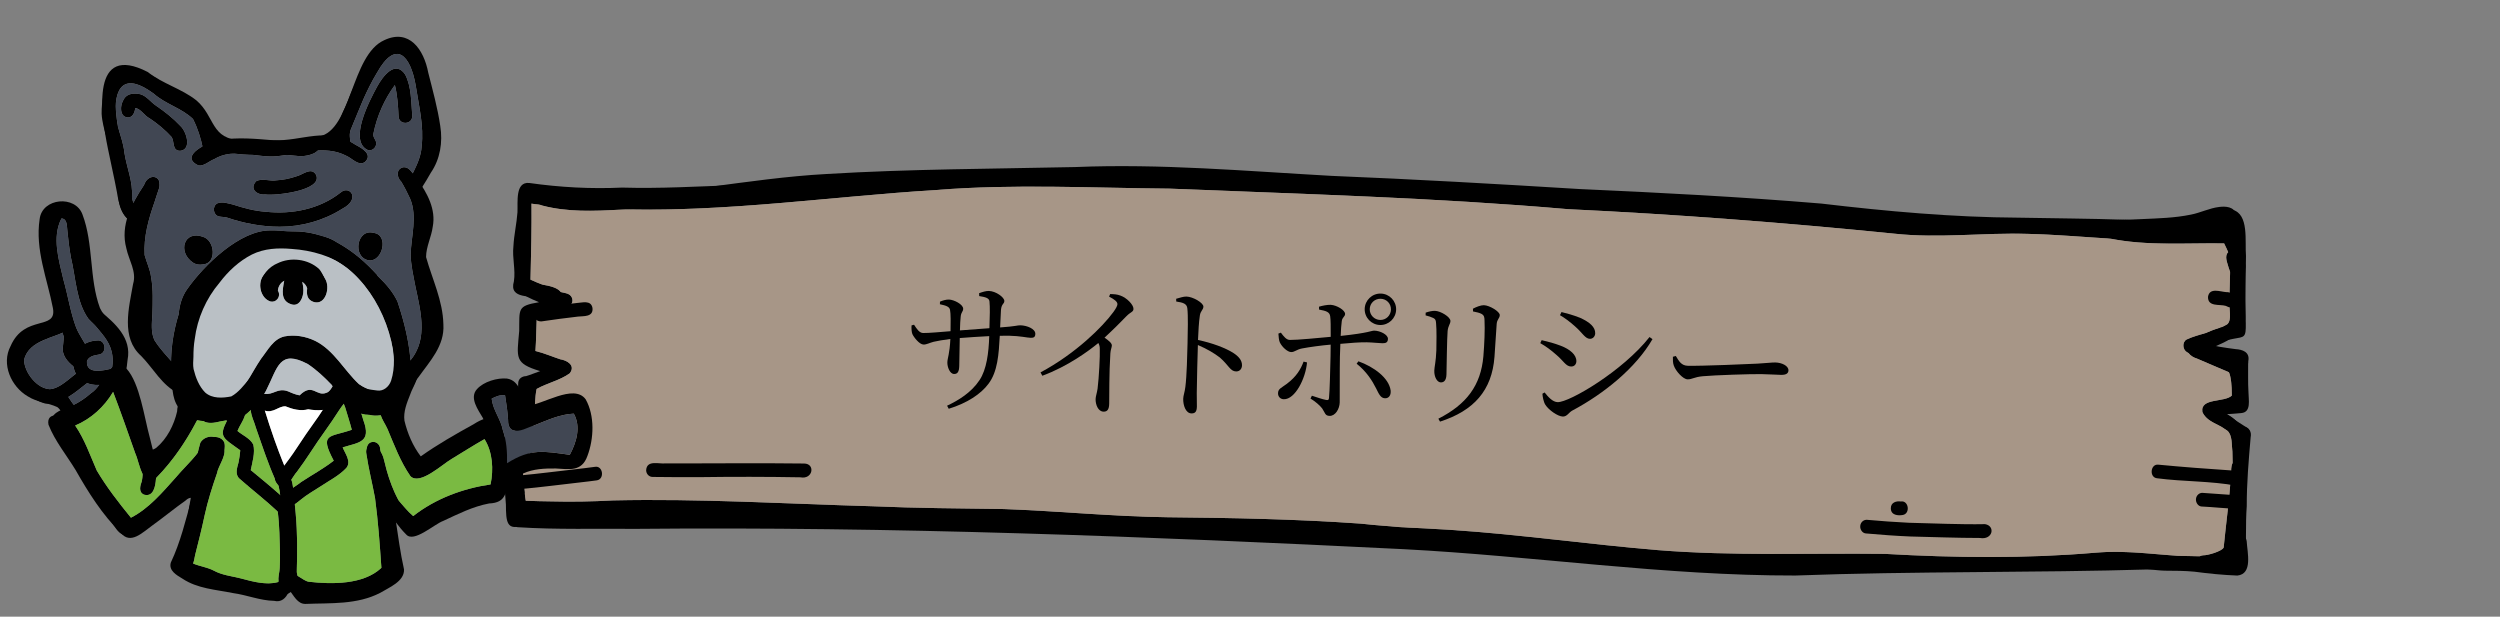 <?xml version="1.0" encoding="utf-8"?>
<!-- Generator: Adobe Illustrator 26.5.0, SVG Export Plug-In . SVG Version: 6.00 Build 0)  -->
<svg version="1.1" id="blog" xmlns="http://www.w3.org/2000/svg" xmlns:xlink="http://www.w3.org/1999/xlink" x="0px" y="0px"
	 viewBox="0 0 600 148" style="enable-background:new 0 0 600 148;" xml:space="preserve">
<rect x="0" y="0" width="600" height="148" fill="#808080" stroke="none"/>
<style type="text/css">
	.st0{fill:#A79687;}
	.st1{fill:#414753;}
	.st2{fill:#BAC0C5;}
	.st3{fill:#FFFFFF;}
	.st4{fill:#7ABA42;}
</style>
<g>
	<path d="M538.357,130.469c0.588-7.175,0.51-14.397,0.425-21.593c-0.064-4.563-0.699-8.079-5.027-9.747
		c1.981-0.499,4.688-1.287,4.866-3.945c-0.094-3.04-0.085-6.651-1.916-9.114
		c-1.684-1.679-4.12-1.941-6.109-3.045c3.187-1.343,8.346-2.324,8.295-7.055
		c-0.049-4.844,0.105-9.684,0.147-14.527c-0.304-3.476,0.8-10.073-3.26-11.101
		c-2.089-0.058-8.242,0.572-6.761,4.155c-0.034-0.082-0.076-0.156-0.098-0.241
		c0.234,0.695,0.882,1.164,1.579,1.074c0.539-0.07,0.989-0.466,1.197-0.986
		c1.179-0.402,2.429-0.773,3.67-0.747c1.266,5.126,0.471,10.638,0.553,15.901
		c-0.327,1.952,0.747,7.108-0.812,7.991c-2.404,1.553-5.183,2.205-7.763,3.322
		c-1.815,0.579-1.885,3.153-0.188,3.969c5.965,4.076,8.461,0.533,8.478,10.164
		c-1.763,1.693-7.59,0.494-7.064,3.914c1.042,2.46,4.01,2.923,5.9,4.393
		c1.358,1.172,1.089,3.445,1.306,5.148c0.161,5.152,0.015,10.313-0.01,15.468
		c0.151,2.407-0.819,5.075-0.081,7.343C536.406,132.347,538.229,131.873,538.357,130.469z"/>
	<path d="M430.864,138.127c28.531-1.063,57.086-0.619,85.619-1.476c3.839-0.167,7.682-0.13,11.516,0.149
		c3.015-0.155,8.192,1.939,9.636-2.05c1.447-4.4-2.464-7.722-3.276-3.824
		c-0.071,0.969-0.14,1.937-0.25,2.901c-14.84-1.018-29.7,0.062-44.563,0.039
		c-28.81-0.305-57.652,2.199-86.419-0.092c-31.129-2.193-62.117-5.849-93.324-6.359
		c-57.224-3.458-114.52-3.973-171.817-3.789c-4.448,0.005-8.932-0.083-13.366-0.346
		c-0.789-0.127-1.6,0.487-1.704,1.374c-0.137,0.855,0.457,1.775,1.252,1.872
		c9.475,0.618,18.976,0.305,28.462,0.4c61.446-0.59,122.828,1.825,184.197,4.874
		C368.227,133.438,399.416,138.181,430.864,138.127z"/>
	<path d="M538.309,98.192c1.313-0.606,0.917-2.421,0.947-3.669c0.039-2.104,0.149-4.208,0.132-6.312
		c0.102-5.142-5.682-3.77-8.765-4.629c4.35-1.904,8.268-3.185,7.493-9.299
		c-0.089-5.518,0.442-11.123-0.447-16.582c-0.505-4.694-4.902-7.691-8.808-5.331
		c-1.128,0.879-0.506,2.966,0.873,2.955c0.876-0.077,1.748-0.307,2.623-0.428
		c4.283,1.114,2.403,13.691,2.78,17.664c-0.292,1.818,0.777,4.531-0.981,5.597
		c-2.687,2.084-6.236,2.441-8.881,4.479c-1.139,1.644,0.587,3.031,1.955,3.405
		c2.788,1.168,5.546,2.421,8.344,3.559c0.688,1.614,0.615,3.599,0.682,5.366
		C536.04,96.495,536.408,98.906,538.309,98.192z"/>
	<path d="M530.039,83.195c10.883-4.789,8.818,2.606,8.771-14.285c0.009-1.434-0.053-2.877,0.046-4.308
		c0.122-0.652,0.128-1.372-0.343-1.87c-0.81-0.974-2.429-0.382-2.555,0.922
		c-0.199,1.359-0.132,2.747-0.139,4.118c-0.064,3.438,0.156,6.867,0.187,10.303
		c-2.467,0.212-4.835,0.99-7.094,2.078C527.11,80.988,528.231,83.984,530.039,83.195z"/>
	<path d="M538.049,91.113c1.877-0.364,1.27-3.005,1.554-4.522c0.389-2.134-1.482-2.709-3.027-2.799
		c-2.562-0.336-5.134-0.682-7.628-1.43c-2.298-0.727-3.343,3.094,0.399,3.494
		c2.38,0.596,4.803,0.931,7.226,1.238C536.42,88.618,535.912,91.235,538.049,91.113z"/>
	<path d="M531.485,99.952c2.089-0.656,4.256-0.565,6.392-0.809c2.499-0.205,1.758-3.171,1.754-5.065
		c-0.146-2.375-0.049-4.749-0.079-7.123c-0.07-1.588-1.242-1.942-2.473-1.782
		c-2.54-0.263-5.056-0.936-7.435-1.945c1.731-0.527,4.232-0.594,5.094-2.609
		c0.216-0.862-0.23-1.782-1.019-2.034c-0.903-0.335-1.484,0.584-2.279,0.815
		c-2.227,0.617-4.507,1.093-6.637,2.073c-1.159,0.647-0.987,2.517,0.134,3.097
		c1.535,0.783,3.106,1.502,4.693,2.155c2.257,0.8,4.577,1.474,6.948,1.69
		c-0.125,2.526,0.077,5.047,0.131,7.571c-1.651,0.159-5.895,0.029-6.88,1.533
		C529.123,98.723,530.238,100.341,531.485,99.952z"/>
	<path d="M538.835,105.602c1.242-0.295,1.529-2.332,0.394-2.997c-0.284-0.166-0.561-0.351-0.84-0.529
		c-1.935-1.214-3.831-2.516-5.624-3.972c-0.713-2.139-3.467-0.989-2.849,1.155
		c0.656,1.872,4.609,3.942,6.226,5.179C536.994,104.891,537.824,105.857,538.835,105.602z"/>
	<path d="M538.888,134.565c0.284-4.349,0.004-8.73,0.334-13.086c-0.021-5.531,0.466-11.025,0.932-16.524
		c0.575-2.716-2.854-3.558-2.971-0.693c0.008,0.53-0.03,1.067-0.068,1.595
		c-0.836,7.119-0.827,14.296-1.102,21.455c-0.066,2.25,0.149,4.516-0.082,6.756
		C535.668,136.18,538.578,136.688,538.888,134.565z"/>
	<path d="M529.373,136.525c1.844-0.123,3.597-0.913,5.268-1.727c2.571-1.333,2.111-4.826,2.457-7.418
		c0.482-5.131,1.37-10.249,1.39-15.413c-0.095-0.888-0.851-1.543-1.66-1.438
		c-1.567,0.219-1.305,2.124-1.382,3.402c-0.384,5.841-1.189,11.655-1.766,17.474
		c-0.428,0.933-3.957,1.927-4.916,1.865C526.358,133.457,527.016,137.122,529.373,136.525z"/>
	<path d="M536.975,138.135c3.718-0.4,2.392-5.459,2.231-8.237c-0.247-2.123-3.184-1.746-2.971,0.384
		c0.183,1.518,0.349,3.046,0.29,4.581c-3.124-0.228-6.222-0.432-9.324-0.896
		c-2.985-0.357-5.989-0.18-8.978-0.367c-2.087-0.199-4.167-0.547-6.265-0.595
		c-1.943-0.018-2.014,3.215-0.057,3.283c2.538,0.051,5.043,0.595,7.579,0.675
		c2.395,0.021,4.79,0.01,7.177,0.242C530.087,137.66,533.525,138.007,536.975,138.135z"/>
	<path d="M479.469,136.932c9.916,0.296,19.84-1.112,29.74-1.206
		c5.756,0.132,11.483,1.017,17.244,1.185c3.448-0.132,7.106,0.583,10.383-0.835
		c0.664-0.312,1.001-1.169,0.882-1.886c-0.146-0.881-0.984-1.453-1.767-1.274
		c-2.954,1.308-6.218,0.568-9.305,0.719c-7.915-0.294-15.791-1.695-23.721-0.989
		c-16.849,1.447-33.732,1.238-50.591,0.283c-18.175-0.214-36.266,0.554-54.396-0.895
		c-16.767-1.396-33.454-3.807-50.243-4.895c-19.627-1.232-39.291-1.23-58.923-2.28
		c-15.006-0.864-30.073-1.712-45.09-0.911c-3.368,0.067-6.786,0.339-10.137,0.373
		c-0.814-0.042-1.536,0.628-1.589,1.532c-0.052,0.88,0.581,1.702,1.395,1.745
		c9.195-0.292,18.378-0.872,27.587-0.607c12.411-0.021,24.781,1.19,37.181,1.565
		c21.957,0.917,43.974,0.851,65.859,3.266c21.823,2.512,43.685,4.903,65.657,4.397
		c8.535-0.152,16.959-0.027,25.475,0.081c8.133,0.441,16.27,0.861,24.416,0.634H479.469z
		 M534.772,134.7c-0.042-0.376,0.049-0.766,0.242-1.078
		C534.83,133.933,534.74,134.312,534.772,134.7z"/>
	<path d="M252.918,127.521c4.743,0.449,3.785-3.643,1.607-3.367c-7.094,0.608-14.052-1.698-21.16-1.209
		c-13.9,0.09-27.78-0.881-41.675-1.129c-8.752-0.124-17.519,0.163-26.263-0.067
		c-10.501,0.32-20.936-0.768-31.429-0.542c-1.765,0.002-3.521-0.078-5.277-0.27
		c-1.816-0.021-4.532-1.137-5.612,1.046c-1.383,4.105,2.856,5.408,2.849,1.979
		c6.548,0.878,13.14,0.252,19.71,0.674c16.223,0.859,32.47,0.226,48.702,0.505
		c15.006,0.587,30.015,1.043,45.027,1.211C243.918,126.622,248.365,127.831,252.918,127.521z"/>
	<path d="M351.722,131.762c3.217,0.151,2.925-4.815-0.066-3.283c-3.722-0.099-7.377-0.978-11.065-1.461
		c-4.634-0.631-9.308-0.805-13.951-1.343c-15.443-1.094-30.943-1.388-46.419-1.536
		c-13.112-0.166-26.174-1.497-39.275-1.967c-10.554-0.161-20.995-0.207-31.527-0.671
		c-20.758-0.587-41.525-1.868-62.292-1.401c-5.03,0.279-10.029,0.361-15.044,0.23
		c-1.785-0.026-3.571-0.06-5.355-0.131c-1.045,0.045-2.159-0.368-3.145,0.111
		c-1.728,0.975-1.382,5.394,0.889,5.013c0.774-0.176,1.321-1.037,1.17-1.895
		c9.629,0.548,19.247-0.034,28.875-0.211c13.039,0.181,26.079,0.473,39.11,1.022
		c23.959,1.146,47.961,0.675,71.881,2.665c18.924,0.757,37.869,0.686,56.786,1.685
		c5.089,0.446,10.172,0.947,15.264,1.351C342.297,130.381,346.959,131.64,351.722,131.762z"/>
	<path d="M125.082,125.594c2.784-0.511,0.756-5.396,0.888-7.501c-0.427-3.613-0.674-7.24-0.765-10.882
		c1.813-0.127,3.602-0.484,5.409-0.679c0.925-0.19,2.068,0.083,2.732-0.815
		c0.719-0.924,0.118-2.518-0.981-2.629c-1.447,0.085-2.905,0.125-4.359,0.085
		c0.179-2.274,0.305-4.605,0.428-6.869c-0.004,0.08-0.009,0.145-0.013,0.222
		c0.075-1.061,0.13-2.141,0.373-3.174c2.553-1.451,5.532-2.025,7.939-3.747
		c1.503-1.939-0.71-3.145-2.276-3.376c-2.109-0.7-3.852-1.472-5.952-1.988
		c0.193-2.699,0.195-5.409,0.319-8.111c2.204-0.538,4.295-1.382,6.39-2.206
		c1.216-0.005,2.619-0.956,2.051-2.462c-0.618-1.411-2.375-1.032-3.494-1.676
		c-2.143-0.913-4.325-1.702-6.45-2.665c0.161-6.569,0.319-13.136,0.23-19.708
		c0.038-2.002-2.759-2.227-2.979-0.24c-0.081,1.599-0.088,3.207-0.117,4.809
		c-0.056,4.182,0.072,8.37-0.138,12.547c-0.665,5.665,0.574,6.096,5.047,8
		c-5.256,0.901-4.684,1.549-4.753,6.899c-0.545,6.486-1.231,7.743,5.033,9.643
		c-1.136,0.374-2.238,0.867-3.384,1.199c-0.875,0.022-1.805,0.536-1.884,1.596
		c-0.142,4.144-0.241,8.244-0.791,12.331c-0.946,0.318-1.523,1.341-1.395,2.416
		c-1.135,3.458-0.327,7.503-0.292,11.124c-0-0.01-0.001-0.02-0.002-0.029
		c-0.002-0.032-0.004-0.064-0.006-0.096C122.259,119.828,121.656,126.816,125.082,125.594z"/>
	<path d="M125.394,109.642c2.924-1.69,6.754-1.695,9.175-4.277c3.198-2.343-2.897-5.443-3.025-1.583
		c-2.414,1.018-4.947,1.674-7.315,2.835C122.435,107.428,123.626,110.486,125.394,109.642z"/>
	<path d="M125.93,125.886c1.705-0.298,3.9-1.74,1.921-3.539c-1.079-0.627-2.262,0.371-3.347,0.593
		c-0.144-3.609-0.564-7.284-0.749-10.872c0.002,0.04,0.004,0.065,0.006,0.099
		c-0.027-0.462-0.056-0.92-0.083-1.374c0.003,0.056,0.006,0.112,0.01,0.168
		c0.001,0.018,0.002,0.037,0.003,0.055c-0.039-0.652-0.082-1.304-0.123-1.955
		c-0.042-0.681-0.091-1.37-0.084-2.054c3.188-0.781,6.424-1.292,9.63-1.967
		c1.962,0.306,2.306-3.069,0.34-3.279c-2.425,0.147-4.804,0.945-7.218,1.285
		c-6.301,1.014-6.031,1.707-5.513,8.317c-0.002-0.037-0.004-0.065-0.006-0.098
		c0.028,0.466,0.056,0.919,0.083,1.373c-0.003-0.057-0.007-0.115-0.01-0.172
		c-0.001-0.017-0.002-0.034-0.003-0.05c0.148,2.9,0.445,5.788,0.633,8.685
		C121.452,125.118,121.498,127.718,125.93,125.886z"/>
	<path d="M526.159,57.317c0.054-0.024,0.107-0.049,0.161-0.075c0.143-0.067,0.287-0.134,0.43-0.2
		c1.333,0.945,5.055-1.495,5.85-2.791c0.632-0.368,1.359-0.659,1.745-1.354
		c0.642-1.992-0.903-2.983-2.576-2.226c-2.235,0.641-3.951,2.505-6.319,2.717
		c-5.061,0.983-10.164-0.592-15.247-0.648c-8.555-0.295-17.114-0.33-25.671-0.5
		c-15.892-0.09-31.652-1.523-47.408-3.383c-19.303-1.617-38.654-2.616-57.995-3.487
		c-19.848-1.219-39.694-2.359-59.56-3.164c-20.5-1.14-41.008-2.973-61.548-2.114
		c-19.887,0.437-39.783,0.466-59.65,1.666c-18.885,1.028-37.509,5.392-56.448,5.557
		c-3.164-0.047-6.357-0.112-9.47-0.787c-3.315-0.388-6.579-2.819-7.446-0.241
		c-0.462,2.783,3.547,2.322,5.095,3.04c6.103,1.611,12.444,1.346,18.666,0.999
		c15.667-0.709,31.132-4.03,46.77-5.104c23.923-1.549,47.891-1.434,71.84-2.039
		c16.497-0.202,32.965,1.235,49.43,2.159c14.18,0.848,28.386,1.024,42.552,2.16
		c24.5,1.512,49.134,2.384,73.595,4.253c9.091,0.834,18.144,2.079,27.25,2.714
		c15.641,1.277,31.338,1.031,47.008,1.458c5.768-0.119,11.481,1.432,17.241,0.953
		C524.87,57.401,525.573,57.583,526.159,57.317z"/>
	<path d="M537.233,67.053c2.766-0.564,0.662-7.202-0.233-8.974c1.926-1.885-0.661-3.381-2.242-3.794
		c1.067-0.476,2.492-1.271,1.88-2.791c-0.359-1.933-2.578-2.014-4.02-1.826
		c-2.329,0.271-4.479,1.388-6.776,1.836c-3.906,0.81-7.896,0.899-11.856,1.081
		c-4.094,0.212-8.201,0.298-12.295,0.237c-1.383,0.17-1.784,2.343-0.548,3.064
		c0.825,0.405,1.756,0.507,2.628,0.766c9.848,2.582,19.995,1.613,30.019,1.765
		c0.199,0.391,0.386,0.789,0.57,1.188c0.137,0.302,0.271,0.607,0.399,0.914
		c-0.979,0.999-0.173,2.563,0.114,3.728C535.28,65.439,535.784,67.236,537.233,67.053z
		 M524.246,55.106c0.442-0.066,0.884-0.139,1.324-0.22c0.001,0.071,0.007,0.142,0.017,0.214
		c-0.039,0-0.078,0-0.116,0C525.062,55.1,524.654,55.102,524.246,55.106z"/>
	<path d="M518.564,57.61c2.071-0.472,11.752-0.403,9.031-4.607c-0.471-0.508-1.222-0.634-1.814-0.252
		c-0.169,0.109-0.312,0.252-0.425,0.417c-7.717,2.173-15.586,0.811-23.393,0.468
		c-6.229-0.204-12.435-0.816-18.669-0.901c-4.987-0.047-9.962,0.533-14.952,0.505
		c-16.956,0.084-33.807-2.681-50.717-3.801c-12.605-1.181-25.311-1.562-37.936-2.259
		c-13.749-1.027-27.47-2.238-41.236-2.888c-33.28-1.226-66.554-3.049-99.861-2.768
		c-20.956,0.781-41.793,3.365-62.712,4.778c-6.834,0.593-13.679,1.118-20.534,0.647
		c-7.111-0.303-14.232-0.234-21.33-0.875c-2.073-0.105-4.147-0.209-6.207-0.489
		c-0.632-0.166-1.324,0.13-1.659,0.779c-1.034,3.211,3.246,2.541,4.996,2.835
		c2.976,0.145,5.946,0.374,8.918,0.579c28.325,2.082,56.448-2.443,84.68-4.177
		c18.634-1.491,37.32-0.481,55.982-0.326c31.87,1.298,63.777,2.166,95.578,4.927
		c26.159,1.246,52.269,3.251,78.344,5.882c10.67,1.169,21.36-0.275,32.035,0.05
		C497.316,56.367,507.936,57.788,518.564,57.61z"/>
	<path d="M134.82,71.378c0.616-3.185-6.551-3.085-8.483-3.655c0.455-2.87-0.44-5.725-0.124-8.612
		c0.464-3.961,1.096-7.873,1.066-11.877c7.448,1.12,14.922,1.367,22.427,1.07
		c7.311,0.188,14.622-0.043,21.925-0.43c3.448-0.199,6.95-0.059,10.371-0.42
		c0.755-0.337,1.114-1.331,0.801-2.149c-0.75-1.9-4.719-0.642-6.343-0.866
		c-9.047,0.3-18.09,0.851-27.144,0.581c-7.466,0.351-14.889-0.055-22.298-1.106
		c-3.412-0.325-2.706,4.606-2.825,7.045c-0.193,2.732-0.834,5.402-0.971,8.141
		c-0.319,2.82,0.554,5.622,0.116,8.415c-1.298,4.47,4.372,3.273,6.735,4.15
		C131.627,71.711,134.036,73.805,134.82,71.378z"/>
	<path class="st0" d="M125.394,109.642c-0.034,0.017-0.068,0.031-0.102,0.044
		c0.125,2.811,0.348,5.613,0.678,8.406c-0.035,0.551,0.078,1.292,0.215,2.095
		c0.182,0.013,0.363,0.018,0.542,0.011c1.784,0.071,3.57,0.105,5.355,0.131
		c5.015,0.131,10.014,0.049,15.044-0.23c20.768-0.466,41.534,0.814,62.293,1.401
		c10.532,0.463,20.972,0.51,31.526,0.67c13.102,0.471,26.164,1.801,39.276,1.967
		c15.476,0.148,30.976,0.443,46.419,1.536c3.239,0.375,6.493,0.573,9.738,0.873
		c3.773,0.161,7.546,0.352,11.317,0.589c16.79,1.088,33.476,3.498,50.243,4.895
		c18.13,1.448,36.221,0.68,54.397,0.895c16.859,0.954,33.742,1.163,50.591-0.284
		c6.579-0.585,13.121,0.279,19.678,0.759c1.784,0.017,3.566,0.054,5.349,0.114
		c0.217-0.133,0.485-0.221,0.81-0.247c0.958,0.063,4.488-0.932,4.915-1.865
		c0.578-5.82,1.383-11.633,1.767-17.475c0.054-0.883-0.054-2.064,0.389-2.782
		c-0.012-0.917-0.03-1.834-0.059-2.751c-0.207-1.629,0.03-3.779-1.137-4.989
		c-0.475-0.31-0.988-0.643-1.495-0.991c-1.741-0.926-3.754-1.625-4.574-3.56
		c-0.526-3.42,5.302-2.221,7.065-3.915c-0.005-2.82-0.223-4.511-0.679-5.594
		c-2.586-1.069-5.142-2.224-7.724-3.305c-0.718-0.197-1.534-0.672-1.984-1.317
		c-0.103-0.053-0.207-0.105-0.31-0.158c-1.121-0.58-1.293-2.45-0.134-3.097
		c1.453-0.668,2.977-1.102,4.506-1.506c1.1-0.509,2.225-0.941,3.375-1.269
		c0.17-0.091,0.346-0.159,0.533-0.18c0.468-0.217,0.929-0.452,1.378-0.714
		c1.127-1.23,0.28-3.601,0.544-5.241c-0.146-1.536,0.046-4.357,0.088-7.306
		c-0.135-0.347-0.248-0.698-0.354-1.009c-0.287-1.165-1.093-2.73-0.114-3.728
		c-0.127-0.308-0.262-0.612-0.399-0.914c-0.183-0.399-0.371-0.797-0.57-1.187
		c-9.107-0.139-18.316,0.649-27.31-1.144c-6.597-0.394-13.194-0.996-19.795-1.142
		c-10.675-0.325-21.365,1.119-32.035-0.051c-26.075-2.63-52.185-4.636-78.344-5.882
		c-31.8-2.761-63.707-3.629-95.578-4.927c-18.661-0.155-37.348-1.164-55.982,0.326
		c-24.865,1.527-49.646,5.219-74.554,4.655c-0.475,0.026-0.949,0.051-1.424,0.072
		c-6.223,0.347-12.563,0.612-18.666-0.999c-0.227-0.106-0.509-0.186-0.821-0.254
		c-0.583-0.031-1.186-0.081-1.714-0.208c0.051,6.088-0.095,12.172-0.245,18.257
		c0.924,0.419,1.859,0.804,2.797,1.182c0.001,0,0.001,0,0.001,0c1.849,0.292,3.753,0.76,4.455,1.787
		c1.027,0.26,2.209,0.267,2.693,1.372c0.568,1.506-0.836,2.456-2.052,2.461
		c-2.094,0.824-4.185,1.668-6.389,2.206c-0.124,2.702-0.126,5.412-0.32,8.111
		c2.1,0.516,3.843,1.288,5.951,1.988c1.567,0.232,3.779,1.437,2.276,3.376
		c-2.408,1.722-5.387,2.296-7.939,3.747c-0.238,1.014-0.296,2.073-0.369,3.115
		c-0.112,2.064-0.228,4.18-0.385,6.257c1.801-0.376,3.593-0.852,5.411-0.962
		c0.455,0.048,0.786,0.267,1.003,0.57c1.049,0.624,1.642,1.915,0.114,3.034
		C132.148,107.947,128.318,107.953,125.394,109.642z"/>
	<path d="M536.81,116.581c2.576-0.605,1.596-3.833-1.198-3.67
		c-5.871-0.386-11.74-0.829-17.601-1.39c-1.915-0.237-2.255,3.059-0.322,3.264
		C524.028,115.623,530.58,115.414,536.81,116.581z"/>
	<path d="M536.859,122.108c0.806-0.136,1.366-1.006,1.235-1.883c-0.121-0.817-0.789-1.393-1.522-1.375
		l-0.001-0.001c-2.63-0.192-5.259-0.393-7.891-0.554c-0.799-0.094-1.575,0.567-1.648,1.456
		c-0.084,0.856,0.513,1.756,1.327,1.809C531.194,121.691,534.029,122.033,536.859,122.108z"/>
	<path d="M475.169,129.113c3.109,0.547,3.796-2.891,1.244-3.32c-6.108,0.122-12.216-0.204-18.322-0.333
		c-3.332-0.157-6.66-0.41-9.984-0.703c-0.811-0.072-1.559,0.549-1.648,1.456
		c-0.085,0.871,0.515,1.737,1.326,1.809c3.562,0.315,7.131,0.589,10.702,0.735
		C464.048,128.885,469.607,129.111,475.169,129.113z"/>
	<path d="M456.65,123.6c1.904-0.322,1.435-3.583-0.466-3.242c-1.083-0.16-2.42,0.224-2.387,1.676
		C453.841,123.669,455.511,123.789,456.65,123.6z"/>
	<path d="M192.091,114.554c3.033,0.595,3.645-3.277,0.902-3.308
		c-11.075-0.147-22.158,0-33.236-0.036c-1.568,0.209-4.527-0.92-4.682,1.655
		c0.022,0.917,0.718,1.592,1.533,1.6c3.752,0.036,7.506,0.075,11.258,0.051
		C175.942,114.402,184.017,114.41,192.091,114.554z"/>
	<path d="M124.972,117.375c4.905-0.443,9.783-1.096,14.678-1.645c1.205-0.154,2.415-0.263,3.617-0.449
		c1.907-0.323,1.432-3.599-0.481-3.24c-1.651,0.252-3.316,0.4-4.973,0.609
		c-4.306,0.474-8.603,1.057-12.917,1.444C122.96,114.116,123.04,117.473,124.972,117.375z"/>
	<path d="M535.458,73.735c2.473-0.928,0.987-3.709-1.165-3.629c-1.439-0.092-4.012-1.167-4.372,1.125
		c-0.075,2.476,2.804,1.733,4.266,2.178C534.598,73.56,534.987,73.883,535.458,73.735z"/>
	<path d="M129.892,77.145c2.94-0.428,5.884-0.833,8.834-1.165c1.339-0.149,3.712,0.147,3.471-2.065
		c-0.361-1.996-2.5-1.244-3.814-1.189c-2.555,0.282-5.105,0.635-7.653,0.989
		C127.618,73.509,127.263,77.08,129.892,77.145z"/>
	<path d="M49.832,101.297c-0.103-1.455-0.207-2.911-0.316-4.367c0.593,0.165,1.282,0.198,2.137,0.154
		c0.497,0.108,0.997,0.217,1.504,0.221c0.006,0,0.012,0,0.018,0c0.86,0,1.605-0.332,2.308-0.798
		c0.333-0.239,0.643-0.5,0.932-0.79c1.001-0.771,1.782-1.828,2.476-2.999
		c-0.015,0.056-0.03,0.111-0.045,0.167c-0.536,2.036-0.749,4.239-0.328,6.312
		c-1.86,1.266-4.318,1.959-7.969,2.162C50.303,101.358,50.064,101.336,49.832,101.297z"/>
	<path d="M87.66,99.508c-1.949-0.325-3.596-1.464-5.08-2.783c0.068-0.332,0.133-0.664,0.197-0.997
		c0.103-0.534,0.201-1.07,0.282-1.609c0.042-0.278,0.073-0.555,0.102-0.836
		c0.075-0.716,0.137-1.483-0.081-2.178c2.213,1.818,4.393,3.357,6.603,3.729
		c0.078,0.475,0.156,0.951,0.235,1.426c0.174,1.059,0.348,2.117,0.521,3.177
		c-0.555,0.084-1.115,0.127-1.676,0.127C88.394,99.564,88.027,99.545,87.66,99.508z"/>
	<path d="M79.392,61.844c-2.867-1.626-6.002-2.621-9.255-2.433c-1.075-0.136-2.154-0.213-3.239-0.184
		c-1.322,0.034-2.601,0.311-3.872,0.663c0.008-0.003,0.016-0.005,0.024-0.007
		c-0.026,0.007-0.053,0.015-0.079,0.022c-0.075,0.021-0.149,0.042-0.224,0.063
		c0.057-0.016,0.113-0.032,0.17-0.048c-0.655,0.187-1.308,0.379-1.954,0.592
		c-0.78,0.257-1.548,0.549-2.299,0.891c-1.004,0.457-1.939,1.005-2.863,1.618
		c-0.739,0.49-1.454,1.02-2.133,1.596c-0.775,0.657-1.54,1.346-2.227,2.104
		c-0.124,0.137-0.246,0.275-0.367,0.416c-0.035,0.018-0.069,0.036-0.103,0.055
		c-0.055-0.955-0.106-1.909-0.155-2.864c1.368-1.16,2.734-2.323,4.127-3.448
		c0.035-0.028,0.07-0.056,0.105-0.084c0.057-0.045,0.114-0.089,0.17-0.135
		c0.617-0.473,1.242-0.94,1.896-1.355c0.604-0.384,1.221-0.743,1.844-1.091
		c0.138-0.076,0.278-0.15,0.417-0.224c0.633-0.338,1.14-0.834,1.405-1.53
		c3.065-0.946,6.42-0.887,9.597-0.934c8.014-0.069,14.778,4.51,20.17,10.496
		c0.072,2.229,0.152,4.458,0.235,6.687C87.705,68.299,84.262,64.138,79.392,61.844z"/>
	<path d="M54.993,60.839c0.001-0.001,0.002-0.001,0.002-0.002c-0.059,0.048-0.119,0.095-0.178,0.143
		C54.876,60.933,54.935,60.886,54.993,60.839z"/>
	<path d="M62.971,59.905c0.018-0.005,0.037-0.01,0.055-0.015c-0.036,0.01-0.073,0.021-0.11,0.031
		C62.935,59.915,62.953,59.91,62.971,59.905z"/>
	<path d="M58.826,92.967c-0.27,1.044-0.454,2.13-0.511,3.22
		C57.352,94.885,57.874,93.362,58.826,92.967z"/>
	<path d="M83.058,94.119c0.042-0.278,0.073-0.555,0.102-0.836c0.036-0.348,0.07-0.709,0.069-1.067
		c0.035,0.037,0.07,0.076,0.106,0.118c0.652,1.229,0.272,2.423-0.555,3.375
		C82.882,95.181,82.978,94.652,83.058,94.119z"/>
	<path d="M48.882,101.096c-9.918-4.618-7.757-15.044-6.105-24.058c0.469-2.976,1.484-5.919,3.043-8.486
		c0.424-0.378,0.858-0.747,1.292-1.112c0.031-0.026,0.062-0.052,0.093-0.078
		c0.215-0.18,0.431-0.361,0.647-0.541c0.005-0.004,0.01-0.008,0.015-0.013
		c0.004-0.004,0.008-0.006,0.012-0.01c-0,0-0,0-0.001,0.001
		c0.001-0.001,0.001-0.001,0.002-0.001c-0,0-0,0-0,0
		c0.001-0.001,0.001-0.001,0.002-0.002c-0,0-0,0-0,0
		c0.001-0.001,0.003-0.003,0.004-0.004c0.008-0.006,0.015-0.012,0.023-0.019
		c-0.002,0.002-0.004,0.003-0.006,0.005c0.011-0.009,0.023-0.019,0.035-0.029
		c-0.004,0.004-0.008,0.007-0.012,0.01c0.026-0.021,0.051-0.043,0.076-0.064
		c0.009-0.007,0.017-0.015,0.026-0.022c0.005-0.004,0.009-0.007,0.014-0.011
		c0.008-0.006,0.015-0.012,0.022-0.019c0.002-0.001,0.003-0.003,0.006-0.004
		c0.003-0.003,0.006-0.005,0.01-0.008l0.001-0.001c0.001-0.001,0.001-0.001,0.002-0.002
		c-0,0-0,0-0,0c0.012-0.012,0.026-0.022,0.038-0.032
		c0.004-0.004,0.009-0.007,0.013-0.011c0.019-0.016,0.038-0.032,0.057-0.048
		c-0.013,0.011-0.026,0.022-0.039,0.033c0.013-0.011,0.026-0.022,0.039-0.033
		c0.191-0.16,0.381-0.318,0.572-0.478c-0.003,0.003-0.007,0.006-0.01,0.009
		c0.008-0.006,0.015-0.013,0.023-0.019c0.005-0.004,0.01-0.008,0.015-0.011
		c0.023-0.02,0.046-0.04,0.07-0.06c0.018-0.014,0.036-0.03,0.053-0.044
		c-0.006,0.004-0.011,0.009-0.017,0.014c0.087-0.073,0.174-0.145,0.26-0.218
		c-0.014,0.012-0.028,0.023-0.042,0.035c1.55-1.3,3.084-2.623,4.642-3.913
		c0.035,0.004,0.071,0.008,0.106,0.014c0.185,0.03,0.357,0.088,0.515,0.17
		c12.383-6.993,18.599-9.06,31.071-0.384c3.557,3.227,7.785,6.2,9.941,10.691
		c1.694,5.036,2.983,10.332,3.241,15.695c0.088,2.85,0.388,6.155-1.446,8.512
		c-1.967,2.849-10.189,5.398-10.69,0.239c0.412-1.779,2.18-1.743,4.025-1.708
		c2.134,0.042,4.37,0.083,4.727-2.683c0.362-2.34-0.181-4.696-0.588-6.991
		c-0.707-3.631-0.692-7.493-2.386-10.831c-0.715-2.12-4.299-4.43-4.091-5.966
		c-4.6-4.766-10.398-8.623-16.974-9.321c-0.605-0.04-1.203-0.024-1.794,0.04
		c-0.835-0.083-1.674-0.125-2.515-0.102c-1.341,0.035-2.638,0.319-3.927,0.679
		c0.037-0.011,0.074-0.021,0.111-0.032c-0.111,0.031-0.224,0.063-0.335,0.094
		c0.075-0.021,0.149-0.042,0.224-0.063c-0.673,0.19-1.343,0.388-2.008,0.606
		c-0.78,0.258-1.548,0.55-2.299,0.891c-1.004,0.457-1.939,1.005-2.863,1.618
		c-0.739,0.49-1.454,1.02-2.133,1.596c-0.775,0.657-1.54,1.346-2.227,2.104
		c-0.124,0.137-0.247,0.276-0.368,0.417c-0.093,0.047-0.185,0.1-0.275,0.161
		c-0.16,0.106-0.31,0.23-0.455,0.358c-0.105,0.092-0.206,0.188-0.305,0.286
		c0.001-0.001,0.002-0.002,0.003-0.003c-0.001,0.001-0.003,0.003-0.004,0.004
		c-0.052,0.051-0.103,0.102-0.154,0.154c0.018-0.018,0.037-0.037,0.055-0.055
		c-0.4,0.402-0.775,0.817-1.092,1.3c-0.295,0.449-0.566,0.922-0.802,1.406
		c-0.494,1.017-0.802,2.145-1.06,3.246c-0.263,1.123-0.495,2.253-0.698,3.389
		c-0.287,0.856-0.481,1.743-0.682,2.625c-0.126,0.553-0.244,1.109-0.327,1.671
		c-0.113,0.766-0.145,1.543-0.202,2.315c0.007-0.093,0.014-0.186,0.021-0.279
		c-0.066,0.851-0.124,1.703-0.188,2.554c-0.082,1.026-0.177,2.045-0.129,3.077
		c0.04,0.853,0.251,1.684,0.499,2.495c-0.029-0.094-0.057-0.187-0.087-0.281
		c0.073,0.24,0.145,0.482,0.233,0.717c0.455,1.227,1.114,2.534,2.17,3.31
		c0.639,0.469,1.314,0.797,2.055,1.046c0.35,0.117,0.711,0.197,1.071,0.268
		c0.216,0.043,0.433,0.083,0.649,0.123c0.59,0.123,1.184,0.277,1.786,0.281c0.006,0,0.012,0,0.018,0
		c0.657,0,1.247-0.194,1.803-0.494c3.104,2.161-1.362,4.688-4.392,4.688
		C49.915,101.499,49.315,101.375,48.882,101.096z"/>
	<path d="M47.861,66.813c-0.003,0.003-0.007,0.006-0.01,0.008c-0,0-0,0-0.001,0
		C47.854,66.819,47.858,66.816,47.861,66.813z"/>
	<path d="M47.881,66.797c-0,0-0.001,0.001-0.001,0.001
		C47.88,66.798,47.88,66.797,47.881,66.797z"/>
	<path d="M48.082,66.629c-0,0-0,0-0.001,0C48.082,66.629,48.082,66.629,48.082,66.629z"
		/>
	<path d="M47.902,66.78c-0.005,0.004-0.011,0.009-0.016,0.014c-0.001,0.001-0.003,0.002-0.004,0.003
		C47.888,66.791,47.895,66.785,47.902,66.78z"/>
	<path d="M48.078,66.632c-0.001,0-0.001,0.001-0.002,0.001
		C48.077,66.633,48.078,66.633,48.078,66.632z"/>
	<path d="M48.081,66.63c-0.001,0.001-0.001,0.001-0.002,0.002
		C48.08,66.631,48.08,66.63,48.081,66.63z"/>
	<path d="M47.971,66.722c0.016-0.014,0.033-0.028,0.049-0.041c-0.006,0.006-0.013,0.011-0.019,0.016
		C47.991,66.705,47.981,66.713,47.971,66.722z"/>
	<path d="M48.036,66.668c-0.001,0.001-0.001,0.001-0.001,0.001c0.001-0.001,0.002-0.002,0.004-0.003
		c-0.002,0.002-0.004,0.004-0.006,0.005c0.001-0.001,0.002-0.001,0.003-0.002
		c-0.002,0.001-0.003,0.003-0.005,0.004c-0.019,0.016-0.038,0.032-0.057,0.048
		C47.993,66.703,48.015,66.685,48.036,66.668z"/>
	<path d="M48.029,66.673c0.001-0.001,0.001-0.001,0.002-0.002c-0.001,0.001-0.003,0.002-0.004,0.004
		c-0.002,0.002-0.004,0.004-0.007,0.005C48.024,66.678,48.026,66.676,48.029,66.673z"/>
	<path d="M48.06,66.648c-0.001,0.001-0.002,0.002-0.003,0.003c-0.007,0.006-0.014,0.011-0.021,0.017
		C48.044,66.661,48.052,66.655,48.06,66.648z"/>
	<path d="M48.054,66.653c-0.004,0.004-0.009,0.007-0.013,0.011c-0.001,0.001-0.002,0.002-0.003,0.003
		C48.043,66.662,48.049,66.657,48.054,66.653z"/>
	<path d="M48.057,66.65c0-0,0-0,0-0c-0.001,0.001-0.002,0.001-0.003,0.002
		C48.055,66.652,48.056,66.651,48.057,66.65z"/>
	<path d="M48.062,66.646c0.001-0.001,0.003-0.002,0.004-0.003c-0.001,0.001-0.001,0.001-0.002,0.002
		c-0.002,0.002-0.004,0.004-0.007,0.006C48.059,66.649,48.06,66.647,48.062,66.646z"/>
	<path d="M48.071,66.638c-0.002,0.001-0.003,0.003-0.005,0.004c-0,0-0.001,0-0.001,0.001
		C48.067,66.641,48.069,66.64,48.071,66.638z"/>
	<path d="M48.073,66.637c-0.001,0.001-0.003,0.002-0.004,0.004c-0.001,0.001-0.002,0.001-0.002,0.002
		C48.069,66.64,48.071,66.638,48.073,66.637z"/>
	<path d="M48.075,66.635c0-0,0.001-0.001,0.001-0.001c-0.001,0.001-0.002,0.002-0.004,0.003
		C48.074,66.636,48.074,66.635,48.075,66.635z"/>
	<path d="M48.088,66.624c-0.001,0.001-0.003,0.002-0.004,0.004c-0.001,0.001-0.003,0.002-0.004,0.004
		C48.082,66.629,48.085,66.627,48.088,66.624z"/>
	<path d="M48.103,66.612c-0.002,0.002-0.004,0.004-0.006,0.005
		C48.099,66.615,48.101,66.614,48.103,66.612z"/>
	<path d="M48.892,65.951c-0.006,0.005-0.011,0.01-0.017,0.014
		C48.88,65.96,48.886,65.956,48.892,65.951z"/>
	<path d="M48.962,101.061c-2.453-0.035-4.748-1.271-6.189-3.346c-1.645-2.344-1.388-5.443-1.649-8.198
		c-0.316-4.785,0.355-9.595,1.765-14.153c0.181-2.113,0.773-4.197,1.992-5.917
		c4.093-5.847,12.758-14.255,20.05-14.151c2.983-0.064,5.923,0.519,8.882,0.801
		c2.198,0.229,4.448,0.57,6.41,1.691c4.909,3.191,9.685,7.281,12.518,12.603
		c2.759,4.575,4.489,9.728,5.047,15.078c0.343,3.719,0.777,7.891-0.936,11.31
		c-3.203,4.529-10.381,1.849-14.111-0.875c0.011-0.059,0.023-0.118,0.034-0.177
		c0.103-0.534,0.201-1.07,0.282-1.609c0.042-0.278,0.073-0.555,0.102-0.836
		c0.047-0.453,0.089-0.926,0.059-1.388c0.954,0.934,1.993,1.751,3.209,2.323
		c1.688,1.113,6.868,2.741,7.871,0.278c2.118-10.767-2.798-23.828-11.236-30.373
		c-3.111-3.05-6.259-4.644-10.577-4.732c-3.491-0.324-7.142-1.305-10.58-0.192
		c-4.125,1.758-7.805,4.615-10.899,7.973c-0.07,0.038-0.139,0.08-0.208,0.125
		c-0.16,0.106-0.31,0.23-0.455,0.358c-0.105,0.091-0.205,0.186-0.304,0.284
		c0-0,0.001-0.001,0.001-0.001c-0.001,0.001-0.003,0.003-0.005,0.004
		c-0.051,0.05-0.102,0.102-0.154,0.153c0.019-0.018,0.037-0.036,0.055-0.055
		c-0.4,0.402-0.775,0.818-1.092,1.3c-0.295,0.449-0.566,0.922-0.802,1.406
		c-0.494,1.017-0.802,2.145-1.06,3.246c-0.263,1.121-0.494,2.249-0.696,3.383
		c-0.226,0.549-0.525,1.049-0.947,1.46c-1.092,4.252-1.205,8.692-0.774,13.053
		c-0.105,4.321,2.402,6.197,6.374,5.8c3.745-0.086,5.888-1.2,7.529-3
		c-0.223,1.456-0.249,2.95,0.025,4.385c-2.099,1.372-4.668,2.015-8.206,2.015
		C49.861,101.089,49.419,101.079,48.962,101.061z"/>
	<path d="M43.549,84.228c-2.031-0.373-1.255-2.849-0.938-4.226c0.621-3.14,1.653-6.157,2.702-9.163
		c1.103-3.418,3.492-6.093,6.065-8.406c0.322-0.301,0.719-0.481,1.156-0.474
		c1.411-0.029,2.178,1.96,1.11,2.942c-1.607,1.552-3.341,3.077-4.384,5.122
		c-1.729,3.771-2.882,7.884-3.719,11.949c0.011-0.054,0.023-0.108,0.034-0.163
		c0.002-0.008,0.003-0.016,0.005-0.023C45.471,83.061,45.039,84.414,43.549,84.228z"/>
	<path d="M69.907,73.032c-3.222-1.005-1.741-4.606-1.465-7.079c-0.965-1.82,1.553-3.543,2.759-1.849
		c0.807,1.743,1.595,3.62,1.613,5.586C72.83,71.366,71.868,73.711,69.907,73.032z"/>
	<path d="M64.978,72.377c-2.341-0.659-3.239-4.083-1.894-6.08c3.073-4.295,9.582-4.745,13.151-0.878
		c2.924,1.951,1.185,8.44-1.796,5.6c-0.504-0.882-0.573-2.012-1.256-2.806
		c-1.835-2.071-6.173-1.7-6.492,1.528c0.182,0.282,0.288,0.619,0.282,0.972
		c-0.01,0.722-0.458,1.327-1.069,1.569c0.011-0.002,0.022-0.004,0.034-0.006
		c0-0,0.001-0,0.001-0c-0,0-0,0-0.001,0
		c0-0,0.001-0,0.001-0c-0.06,0.027-0.133,0.05-0.14,0.047
		C65.534,72.404,65.25,72.432,64.978,72.377z"/>
	<path d="M75.349,72.496c-1.883-0.584-1.825-2.199-1.53-3.869c-0.165-0.722-0.7-1.478-0.209-2.232
		c-0.591-1.525,1.365-2.982,2.57-1.881c0.783,0.655,1.395,1.502,1.866,2.423
		C79.307,68.982,78.178,73.273,75.349,72.496z"/>
	<path d="M42.788,94.361c-3.852-1.774-5.987-5.972-8.919-8.94c-4.905-4.359-2.928-11.567-1.928-17.272
		c0.911-2.971-1.035-5.713-1.616-8.547c-1.516-5.572,1.271-10.744,4.228-15.185
		c1.167-3.288,4.827-2.02,3.393,0.789c-0.438,0.724-0.871,1.452-1.322,2.167
		c-2.41,3.602-4.481,7.941-2.853,12.36c0.673,2.246,1.767,4.458,1.722,6.861
		c-0.222,2.202-0.824,4.348-1.085,6.55c-0.582,3.407-1.104,7.533,1.85,9.935
		c2.049,2.154,3.633,4.597,5.746,6.66c0.901,1.058,2.854,1.468,2.65,3.189
		C44.544,93.853,43.647,94.499,42.788,94.361z M41.782,93.763c-0.118-0.15-0.212-0.321-0.277-0.506
		C41.549,93.445,41.665,93.616,41.782,93.763z"/>
	<path d="M97.099,94.265c-1.83-0.346-1.518-2.489-0.613-3.66c-0.771-1.094,0.044-2.184,0.861-2.908
		c5.679-5.282,3.766-12.304,2.336-19.017c-0.473-2.528-1.091-5.062-1.127-7.65
		c0.142-4.385,1.649-9.147-0.126-13.339c-0.638-1.392-1.34-2.771-2.131-4.076
		c-1.147-1.073-1.272-3.146,0.558-3.48c1.643-0.082,2.348,1.951,3.36,2.993
		c2.32,3.207,4.46,7.136,3.64,11.289c-0.32,2.473-1.592,4.773-1.601,7.281
		c1.506,5.387,4.03,10.443,4.157,16.152c0.336,5.152-3.307,8.9-6.025,12.73
		C99.268,91.761,99.063,94.447,97.099,94.265z"/>
	<path d="M41.94,91.772c-2.475-1.115-3.932-3.835-5.783-5.779c-4.587-4.221-2.376-10.884-2.833-16.419
		c-0.102-2.166-0.591-4.277-1.429-6.259c-1.702-6.513,1.31-13.21,3.226-19.334
		c0.855-2.006,3.883-0.629,2.994,1.39c-0.38,1.036-0.68,2.104-1.035,3.149
		c-1.425,4.049-2.631,8.342-2.37,12.695c0.473,1.768,1.311,3.418,1.547,5.26
		c0.54,2.981,0.398,6.036,0.314,9.052c-0.125,2.036-0.387,4.189,0.484,6.097
		c1.343,2.14,3.145,4.005,4.794,5.888c0.809,0.886,2.328,1.583,1.911,3.055
		c-0.233,0.834-1.054,1.336-1.847,1.199C41.912,91.765,41.94,91.772,41.94,91.772z"/>
	<path d="M47.642,39.718c-5.085-2.349,2.828-5.9,5.224-6.129c4.186-0.692,8.476-0.283,12.677,0.071
		c7.023,0.301,12.922-3.451,19.777,1.085c1.463,0.771,4.258,2.291,2.265,4.138
		c-1.53,1.044-3.03-0.863-4.398-1.454c-5.272-2.778-11.193-0.448-16.704,0.068
		c-5.068,0.476-10.385-2.197-15.16,0.754c0.035-0.018,0.071-0.036,0.106-0.053
		c0.013-0.007,0.027-0.013,0.083-0.041C50.222,38.605,49.051,39.904,47.642,39.718z"/>
	<path d="M32.293,53.331c-3.249-0.901-4.139-4.9-3.916-7.981c-0.18-2.224-1.064-4.31-1.442-6.503
		c-0.369-3.976-2.313-7.552-2.544-11.52c-0.07-6.285,2.374-12.609,9.522-10.293
		c2.148,0.657,4.022,2.006,5.812,3.365c2.11,1.652,4.635,2.544,6.848,4.015
		c3.637,2.194,4.49,6.976,5.403,10.921c0.266,2.192-3.007,2.603-3.256,0.405
		c-0.488-2.464-1.266-4.965-2.406-7.181c-2.745-2.644-6.607-3.549-9.45-6.106
		c-6.981-5.141-9.706-1.823-9.051,6.187c0.626,2.702,1.794,5.388,2.066,8.162
		c0.555,3.507,2.059,6.839,1.79,10.454c0.073,2.354,1.231,2.291,2.409,3.574
		C34.786,52.041,33.605,53.691,32.293,53.331z"/>
	<path d="M99.427,44.742c-1.43-0.686-0.98-2.327-0.242-3.394c0.963-1.951,1.895-3.995,2.009-6.22
		c0.577-4.94-0.676-9.752-1.419-14.594c-1.27-7.328-4.794-11.125-9.287-3.09
		c-2.529,4.168-4.314,8.737-6.138,13.268c-0.662,1.311-0.353,2.608-0.165,3.944
		c-0.23,1.819-2.831,1.894-3.334,0.21c-1.022-4.233,1.781-8.053,3.118-11.861
		c0.968-2.509,2.303-4.829,3.612-7.155c1.099-2.066,2.391-4.003,4.435-5.152
		c3.593-2.904,7.501-0.42,9.203,3.378c2.144,4.834,2.439,10.327,3.318,15.518
		c0.423,5.033-0.38,10.091-3.005,14.403C101.516,44.179,100.552,45.308,99.427,44.742z"/>
	<path d="M99.051,46.189c-3.433-1.763,3.869-7.713,3.524-11.902c0.048-6.232-2.108-12.252-3.596-18.224
		c-0.9-4.036-4.407-5.009-7.12-1.992c-1.794,2.095-2.659,4.824-3.779,7.333
		c-2.073,4.357-3.076,9.599-6.838,12.808c-1.306,1.001-3.087,2.105-4.74,1.692
		c-1.286-0.537-1.272-2.675,0.062-3.147c7.827-1.484,7.673-19.57,15.662-23.114
		c5.967-2.825,9.492,2.19,10.556,7.799c1.065,4.222,2.24,8.434,2.876,12.755
		c0.638,3.932-0.008,7.99-2.261,11.262c-0.641,1.171-1.358,2.292-2.058,3.423
		C101.21,45.951,99.984,46.684,99.051,46.189z"/>
	<path d="M32.629,53.635c-3.256-0.78-4.107-4.639-4.584-7.612c-0.652-3.498-1.469-6.957-2.163-10.445
		c-1.763-8.614-4.066-25.331,9.569-18.302c3.6,2.849,8.104,3.981,11.69,6.82
		c4.551,3.904,3.389,9.424,10.863,9.534c4.935,0.119,9.876-0.082,14.789,0.423
		c1.274-0.407,3.037-1.48,3.772,0.339c0.716,2.423-2.677,3.035-4.341,3.112
		c-2.357-0.206-4.712-0.514-7.087-0.455c-2.942,0.004-5.911,0.294-8.832-0.2
		c-8.915-0.831-6.932-8.207-13.341-11.524c-1.92-1.089-4.015-1.806-5.915-2.932
		c-2.28-1.544-4.589-3.346-7.439-3.349c-4.766,1.982,0.918,20.946,1.494,25.543
		c0.473,1.837,0.378,4.095,1.808,5.47c2.226,0.615,2.076,3.834-0.385,3.555
		C32.528,53.612,32.629,53.635,32.629,53.635z"/>
	<path d="M88.409,62.463c-3.878-0.766-2.791-7.68,1.282-6.569
		C93.427,56.331,91.807,63.042,88.409,62.463z"/>
	<path d="M46.274,62.997c-3.708-2.527-2.139-7.838,2.469-6.157c2.871,0.876,3.319,6.437-0.048,6.617
		C47.869,63.619,46.983,63.497,46.274,62.997z"/>
	<path d="M67.137,54.417c-4.349-0.003-8.619-0.818-12.698-2.209c-0.642-0.156-1.307-0.124-1.948-0.274
		c-1.366-0.35-1.581-2.474-0.333-3.131c1.225-0.485,2.518,0.012,3.734,0.282
		c2.587,0.85,5.223,1.557,7.92,1.738c6.226,0.679,12.918-0.632,17.962-4.635
		c2.176-1.849,4.869,1.587,0.374,3.915C77.686,52.941,72.358,54.425,67.137,54.417z"/>
	<path d="M63.664,46.664c-1.989,0.222-3.916-1.361-2.148-3.199c1.471-0.74,3.287,0.1,4.892-0.197
		c1.594-0.084,3.162-0.417,4.677-0.935c1.528-0.323,3.589-2.373,4.758-0.398
		C77.671,45.752,65.911,47.042,63.664,46.664z"/>
	<path d="M53.734,100.365c-1.708,0.352-10.462-2.917-11.294-4.45
		c-1.131-1.215,0.141-3.307,1.68-2.794c1.369,1.051,2.874,1.819,4.547,2.368
		c-0.029-0.011-0.058-0.022-0.087-0.033c-0.007-0.003-0.014-0.005-0.117-0.045
		c0.566,0.217,0.961,0.366,1.376,0.524c-0.009-0.003-0.017-0.007-0.026-0.01
		c-0.009-0.003-0.018-0.007-0.026-0.01c1.728,0.647,3.736,1.704,5.438,0.423
		c3.364-2.529,5.059-6.768,7.413-10.217c1.614-2.047,2.937-4.766,5.627-5.382
		c2.458-0.48,5.089-0.03,7.349,1.056c4.529,2.225,6.935,7.037,10.517,10.38
		c1.006,0.752,2.173,1.194,3.276,1.757c1.104,0.725,2.246,1.324,3.579,1.393
		c0.7-0.143,1.372-0.518,2.098-0.305c1.447,0.415,1.567,2.568,0.24,3.24
		c-3.178,1.199-6.788,0.966-10.046,0.139c-3.107-0.456-4.171-3.624-5.659-6.016
		c-1.758-1.838-3.65-3.626-5.757-5.019c-6.805-3.6-7.196,0.798-9.875,6.115
		C62.865,96.039,56.335,103.673,53.734,100.365z M43.632,96.467c0.071-0.004,0.144-0.007,0.216-0.011
		c-0.001,0-0.001,0-0.002,0c0.021-0.004,0.041-0.008,0.062-0.011
		c-0.198,0.029-0.401,0.021-0.604-0.021C43.41,96.455,43.52,96.457,43.632,96.467z"/>
	<path d="M63.297,98.464c-7.485-1.756-3.966-7.607-1.455-4.426c3.544,1.663,4.248-1.22,7.258-0.126
		c0.969,0.441,1.841,0.798,2.804,0.972c3.171-3.14,3.981,0.461,6.515-0.645
		c1.258-0.458,1.352-2.408,2.774-2.564c3.575,0.252,1.002,4.246-0.682,5.398
		c-1.869,1.596-4.304,1.534-6.55,1.153c-1.855,0.497-3.736-0.01-5.448-0.713
		C66.765,97.449,65.552,99.34,63.297,98.464z"/>
	<path d="M43.227,36.2c-1.934-0.032-1.333-2.112-2.011-3.283c-1.508-1.684-3.485-3.308-5.306-4.509
		c-1.29-0.624-2.172-2.44-3.599-2.494c-3.498,2.333-4.422-4.536,1.374-3.302
		c1.501,0.44,2.457,1.866,3.729,2.725c2.124,1.45,4.158,3.043,5.931,4.948
		C44.775,31.633,46.074,35.904,43.227,36.2z"/>
	<path d="M30.444,28.153c-2.326-0.335-1.474-5.104,0.637-5.035c1.192-0.021,2.017,1.454,1.416,2.517
		C32.409,26.864,31.89,28.394,30.444,28.153z M31.383,26.495c0.179-0.037,0.354-0.108,0.509-0.209
		C31.736,26.384,31.565,26.455,31.383,26.495z"/>
	<path d="M88.405,36.065c-4.954-2.064,0.339-12.019,2.093-15.252c1.341-2.459,4.333-6.524,6.753-2.916
		c1.507,2.94,1.406,6.477,1.68,9.724c0.252,2.347-3.292,2.564-3.277,0.192
		c-0.125-2.471-0.278-5.006-0.884-7.404c-2.498,3.395-4.302,7.443-5.144,11.628
		c-0.266,1.087,0.999,1.703,0.597,2.823c-0.232,0.832-1.047,1.332-1.837,1.201
		C88.385,36.06,88.405,36.065,88.405,36.065z"/>
	<path d="M44.264,136.606c-1.884-0.632-0.922-2.838-0.604-4.253c0.709-3.519,1.192-7.086,1.738-10.636
		c1.015-5.106,1.217-10.499,2.681-15.457c1.192-2.102,4.78-1.985,5.174,0.685
		c1.828,1.516-0.846,4.662-1.142,6.549c-1.167,3.354-2.255,6.744-3.007,10.227
		c-0.667,3.183-1.48,6.326-2.27,9.476C46.542,134.654,46.245,137.145,44.264,136.606z"/>
	<path d="M29.594,128.375c-1.416-0.558-2.108-2.124-2.98-3.31c-2.207-3.458-4.532-6.845-6.299-10.571
		c-1.596-2.773-3.046-5.664-5.038-8.162c-0.952-1.258-2.36-2.397-2.54-4.087
		c-0.337-3.828,6.049-1.61,10.928-8.9c1.396-1.541,2.192-5.803,4.843-4.615
		c1.063,0.741,0.996,2.319,1.485,3.446c2.251,6.159,4.513,12.32,6.607,18.542
		c3.548-3.747,6.102-8.262,8.55-12.824c0.586-2.138,3.795-1.203,3.169,0.94
		c-2.812,5.847-6.376,11.35-10.888,15.929c-3.396,2.174-3.945-3.826-4.966-5.963
		c-1.738-4.932-3.459-9.869-5.318-14.751c-2.115,3.599-5.336,6.507-9.104,8.078
		c2.261,3.294,3.582,7.129,5.179,10.786c2.383,4.03,5.273,7.732,8.206,11.337
		c4.312-2.218,7.503-6.022,10.743-9.634c2.384-2.851,5.28-5.242,7.027-8.604
		c1.064-1.467,3.855-1.625,4.648,0.204c0.49,1.913-0.694,4.429-2.41,5.268
		c-1.502,0.562-2.544,1.946-3.627,3.104c-1.321,1.512-2.701,2.913-4.134,4.304
		C40.489,121.706,33.778,129.007,29.594,128.375z"/>
	<path d="M28.98,127.858c-4.442-4.339-7.756-9.647-10.847-15.069
		c-2.192-3.597-4.937-6.913-6.5-10.871c-0.636-3.286,3.969-2.58,3.681,0.192
		c2.188,3.983,4.963,7.578,7.189,11.539c2.442,4.41,5.436,8.448,8.965,11.968
		c4.417-2.864,8.296-6.616,12.835-9.26c1.759-1.102,5.734,0.113,4.152,2.698
		c-1.303,1.505-2.305-0.499-3.87,1.038c-2.756,1.944-5.365,4.106-8.106,6.075
		C34.313,127.7,31.29,130.855,28.98,127.858z"/>
	<path d="M34.56,118.721c-1.38-0.625-0.92-2.144-0.512-3.274c0.181-0.92,0.219-1.863,0.19-2.8
		c-0.478-3.789-1.736-7.433-2.47-11.177c-0.87-3.343-1.619-6.798-3.129-9.901
		c-2.012,2.845-4.32,5.494-7.233,7.364c-1.812,1.231-3.862,1.968-5.834,2.856
		c-1.167,1.416-3.634,0.504-3.105-1.495c0.961-2.005,3.62-2.147,5.342-3.19
		c1.46-0.719,2.804-1.659,4.035-2.746c2.826-1.691,4.599-8.404,8.525-5.879
		c3.201,3.527,4.253,11.729,5.564,16.46c0.585,2.543,1.437,5.05,1.58,7.679
		C37.485,114.73,37.575,119.566,34.56,118.721z"/>
	<path d="M35.349,111.31c-1.143-0.83-0.763-2.773,0.555-3.156c0.554-0.165,1.107-0.331,1.59-0.672
		c2.571-2.152,4.261-5.434,5.017-8.749c0.05-3.758,3.498-3.707,3.497-0.945
		c-0.851,5.228-3.451,11.197-8.36,13.386C37.075,111.85,36.014,111.886,35.349,111.31z"/>
	<path d="M22.821,92.376c-7.359-0.603-6.719-10.31,0.472-10.662c2.104-0.284,2.498,3.14,0.388,3.392
		c-1.058,0.172-2.445,0.418-2.823,1.632c-0.149,3.228,4.037,2.173,5.932,1.723
		C29.578,85.956,33.003,92.755,22.821,92.376z"/>
	<path d="M28.236,90.696c-3.288-0.688,1.039-6.3-1.863-9.171c-1.481-1.901-3.484-3.228-5.117-4.962
		c-2.98-4.087-3.066-9.991-4.23-14.75c-0.383-2.115-0.656-4.252-0.851-6.395
		c-0.155-1.107,0.037-2.9-1.423-2.993c-2.334,4.531-0.635,9.955,0.453,14.631
		c1.1,3.825,1.675,7.831,3.068,11.554c0.791,1.948,2.142,3.631,2.964,5.505
		c0.223,1.444-1.597,2.526-2.658,1.531c-0.523-0.467-0.878-1.083-1.222-1.696
		c-2.407-3.667-3.402-7.939-4.357-12.202c-1.318-5.555-3.333-11.232-2.445-17.03
		c0.352-1.922,0.922-4.172,2.569-5.308c2.091-1.123,4.862,0.224,5.739,2.407
		c0.786,2.456,0.606,5.142,1.101,7.673c0.977,4.153,1.478,12.214,4.119,15.192
		c3.515,2.9,7.563,6.456,6.535,11.666C30.399,87.941,30.397,90.908,28.236,90.696z"/>
	<path d="M10.819,96.846C5.339,95.383-0.282,87.679,4.056,82.301c2.983-3.679,7.818-4.775,11.909-6.474
		c1.886-0.014,2.18,2.982,0.341,3.368c0.013-0.002,0.026-0.003,0.039-0.005
		c-0.001,0.001-0.001,0.001,0.388-0.161c-3.615,2.192-9.703,2.43-10.97,7.344
		c0.099,3.103,3.164,6.917,6.185,7.034c3.766-0.157,7.936-6.881,9.809-4.583
		c1.396,1.65-0.667,2.987-1.832,3.884C17.307,94.816,14.301,97.113,10.819,96.846z"/>
	<path d="M15.858,100.296c-0.892-0.661-1.183-1.939-2.104-2.592c-2.281-1.065-4.936-1.177-7.111-2.597
		c-3.929-2.291-6.415-7.692-4.096-12.061c3.38-7.716,11.13-3.592,10.161-9.068
		c-1.371-7.084-4.306-14.03-3.193-21.399c0.606-5.098,8.581-5.811,10.279-1.104
		c2.706,7.113,1.565,15.39,4.207,22.481c1.072,2.297,3.314,3.67,4.47,5.928
		c1.461,2.815,2.544,6.515,1.457,9.633c-0.977,3.2-5.388,0.969-2.957-1.485
		c0.878-7.574-5.413-8.756-6.733-14.972c-1.789-6.536-1.286-13.589-3.354-20.018
		c-0.468-1.598-2.54-1.533-3.692-0.823c-0.995,1.518-0.475,3.621-0.58,5.369
		c0.182,4.234,1.598,8.229,2.586,12.299c0.854,3.293,1.854,7.635-1.595,9.695
		c-1.724,1.575-4.085,1.027-5.882,2.254C1.646,86.624,6.546,92.918,12.638,93.71
		c2.121-2.021,3.761,1.811,4.913,3.252C19.061,98.561,18.158,101.369,15.858,100.296z"/>
	<path d="M18.248,88.419c-1.488-1.084-3.134-2.557-3.205-4.591c0.063-1.036,0.253-2.068,0.244-3.112
		c-0.638-1.211,0.438-2.843,1.774-2.601c2.552,0.665,1.047,4.06,1.367,5.879
		c0.554,1.048,1.925,1.378,2.266,2.546C21.097,87.949,19.42,89.26,18.248,88.419z"/>
	<path d="M66.515,116.105c-2.055-4.34-3.508-8.952-5.112-13.485c-0.406-1.563-1.368-3.121-1.194-4.769
		c0.411-1.638,2.832-1.58,3.163,0.075c1.67,5.475,3.591,11,5.86,16.2
		C70.604,116.109,67.742,118.224,66.515,116.105z"/>
	<path d="M62.435,143.285c-3.013-0.282-5.88-1.402-8.86-1.922c-1.547-0.3-2.968-0.986-4.394-1.649
		c-1.398-0.509-2.871-0.76-4.236-1.373c-3.328-1.507-2.801-2.587-1.571-5.615
		c0.401-2.572,3.831-2.125,3.325,0.445c-0.221,0.644-0.447,1.287-0.682,1.926
		c1.704,0.811,3.625,0.975,5.306,1.86c1.972,1.071,4.201,1.3,6.335,1.827
		c3.28,0.859,6.925,1.963,10.197,0.519c0.194-4.016,0.225-8.048,0.114-12.067
		c-0.311-3.613-0.386-7.389-1.162-10.893c-0.618-0.444-1.012-1.233-0.778-2.018
		c0.749-2.121,3.013-1.112,3.735,0.488c0.599,1.151,0.548,2.481,0.735,3.729
		c0.152,1.519,0.324,3.036,0.453,4.559c0.496,5.359,0.409,10.762,0.19,16.133
		C71.122,143.547,65.446,143.526,62.435,143.285z"/>
	<path d="M67.119,116.037c-0.93-0.749-0.648-2.078,0.047-2.847c1.068-1.537,2.248-2.987,3.295-4.541
		c1.947-2.986,3.958-5.92,6.038-8.807c-0.044,0.066-0.082,0.121-0.122,0.18
		c1.097-1.616,2.115-3.289,3.271-4.861c0.511-0.565,0.747-1.417,1.485-1.714
		c1.254-0.577,2.681,0.873,2.143,2.193c-0.441,1.015-1.264,1.817-1.845,2.75
		c-2.223,3.526-4.636,6.609-6.86,10.078c-1.16,1.758-2.099,3.15-3.31,4.759
		C70.125,114.438,69.128,117.5,67.119,116.037z"/>
	<path d="M67.33,123.437c-3.103-3.026-6.552-5.641-9.789-8.495c-1.232-1.048-0.643-2.629-0.294-3.961
		c0.192-0.959,0.345-1.926,0.42-2.903c-4.678-3.36-5.399-3.213-2.355-8.653
		c0.313-0.541,0.365-0.845,0.658-1.301c0.903-1.267,2.987-0.476,2.92,1.094
		c-0.266,1.533-1.344,2.78-1.895,4.215c1.253,1.072,2.994,1.725,3.796,3.26
		c0.471,1.996-0.21,4.167-0.609,6.136c3.232,2.669,6.506,5.31,9.519,8.245
		C71.155,122.706,68.823,125.036,67.33,123.437z M57.824,100.787c0.092-0.028,0.189-0.078,0.269-0.137
		C58.008,100.703,57.918,100.749,57.824,100.787z M58.336,100.463c0.015-0.011,0.029-0.023,0.044-0.034
		c0.047-0.053,0.094-0.106,0.14-0.159c-0,0-0.001,0.001-0.001,0.002
		c0.016-0.023,0.033-0.048,0.049-0.072C58.5,100.295,58.422,100.384,58.336,100.463z"/>
	<path d="M68.862,120.932c-2.178-2.27,2.02-4.019,3.407-5.243c2.6-1.714,5.358-3.199,7.824-5.121
		c-3.535-6.674-0.976-5.568,4.336-7.416c-0.467-1.85-1.091-3.655-1.62-5.486
		c-0.68-1.215-0.185-2.994,1.338-2.979c1.287,0.002,1.611,1.336,1.91,2.37
		c0.376,1.291,0.776,2.574,1.17,3.858c1.914,5.259-1.019,5.242-4.988,6.454
		c0.59,1.491,2.107,3.347,0.918,4.897c-1.725,1.869-4.026,3.001-6.098,4.386
		c-1.649,1.078-3.375,2.03-4.903,3.296C71.196,120.665,70.059,121.958,68.862,120.932z"/>
	<path d="M78.288,143.373c-1.555-0.057-3.128-0.094-4.662-0.376c-1.714-0.554-6.117-1.947-4.494-4.488
		c1.573-1.789,3.312,0.885,5.009,1.115c5.473,0.625,13.107,0.728,17.394-3.344
		c-0.382-5.575-0.785-11.181-1.522-16.717c-0.654-3.53-1.545-7.014-2.075-10.569
		c-0.593-2.98,3.541-3.498,3.253-0.407c0.639,4.28,1.858,8.447,2.408,12.742
		c0.352,3.517,0.515,7.056,0.933,10.568c0.08,1.893,0.601,3.928,0.034,5.766
		C90.968,142.86,83.932,143.209,78.288,143.373z"/>
	<path d="M98.032,127.224c-2.078-1.43-3.615-3.527-5.31-5.395c-0.907-1.08-2.653-2.544-1.279-3.978
		c1.608-1.472,2.888,0.786,3.884,1.889c1.264,1.387,2.411,2.908,3.838,4.121
		c5.333-4.202,11.995-6.644,18.569-7.602c0.75-3.597,0.521-7.724-1.452-10.87
		c-2.666,1.505-5.253,3.168-7.877,4.752c-2.224,1.268-7.678,6.452-9.908,4.132
		c-2.402-3.48-3.857-7.409-5.481-11.275c-0.549-1.257-1.44-2.375-1.747-3.735
		c-0.141-0.895,0.412-1.666,0.837-2.388c1.405-1.876,4.092,0.35,2.581,2.165
		c2.196,3.93,3.394,8.37,5.792,12.195c2.223-1.027,4.135-2.603,6.167-3.968
		c3.144-1.878,6.189-4.003,9.493-5.564c1.865-0.434,2.945,1.832,3.69,3.25
		c1.22,2.528,1.551,5.379,1.578,8.176c-0.073,2.61-0.352,6.55-3.628,6.571
		c-5.159,0.744-10.209,2.654-14.682,5.424C101.508,125.968,99.98,128.479,98.032,127.224z"/>
	<path d="M73.294,144.94c-1.87,0.036-2.804-1.993-3.834-3.315c-1.832-2.272-1.655-5.378-1.636-8.18
		c0.059-2.227,3.288-2.183,3.278,0.048c-0.021,0.781-0.037,1.562-0.012,2.342
		c0.079,2.884,0.766,3.598,2.451,5.69c3.692-0.334,7.427,0.137,11.088-0.601
		c3.253-0.713,6.488-1.947,9.022-4.233c-1.131-4.695-1.633-9.512-2.315-14.29
		c-0.73-4.382-2.233-8.563-3.101-12.911c-0.525-1.447-0.346-3.626,1.604-3.416
		c0.807,0.127,1.422,0.895,1.395,1.735c0.322,1.567,0.685,3.127,1.062,4.681
		c2.567,7.837,2.874,16.153,4.67,24.172c0.126,2.902-3.681,4.371-5.656,5.591
		C85.695,145.18,79.373,144.69,73.294,144.94z"/>
	<path d="M65.801,144.205c-3.384-0.064-6.538-1.417-9.867-1.863c-4.114-0.842-8.561-1.052-12.169-3.48
		c-1.336-0.803-3.347-1.916-2.767-3.85c2.301-4.855,3.575-10.186,5.001-15.378
		c0.237-1.163,0.422-2.334,0.57-3.513c0.31-1.636-0.17-4.76,2.216-4.555
		c1.983,0.382,1.237,2.698,1.132,4.164c-0.396,4.622-1.907,8.996-3.209,13.4
		c-0.629,2.105-1.274,4.226-2.195,6.215c2.846,2.185,6.347,2.59,9.721,3.249
		c4.042,0.432,7.875,2.001,11.934,2.226c0.522-0.958,1.049-1.917,1.418-2.953
		c0.169-0.484,0.281-0.981,0.72-1.289c1.101-0.915,2.869,0.186,2.593,1.63
		c-0.309,1.359-0.97,2.601-1.618,3.812C68.663,143.574,67.485,144.623,65.801,144.205z"/>
	<path d="M67.948,140.693c-1.896-0.632-0.848-2.854-0.829-4.317c0.188-2.82,0.02-5.652-0.063-8.473
		c-0.096-2.415-0.298-4.89-0.689-7.261c-0.028-2.026,2.98-2.2,3.228-0.392
		c0.129,0.535,0.19,1.09,0.266,1.636c0.514,4.188,0.587,8.424,0.616,12.641
		C70.214,136.455,70.926,141.258,67.948,140.693z"/>
	<path d="M97.486,128.275c-3.565-3.574-5.805-8.206-7.417-13.022c-0.741-1.808-0.744-3.868-1.779-5.549
		c-0.697-2.435,2.819-4.084,3.927,0.875c1.218,5.329,3.336,10.578,6.963,14.626
		c6.002-3.413,12.18-6.959,19.046-7.977c0.989-4.407-0.424-8.981-1.319-13.293
		c-3.687,1.947-7.352,3.978-10.86,6.264c-1.049,0.678-2.112,1.335-3.123,2.075
		c-0.839,0.684-1.93,1.36-2.979,0.731c-2.837-1.955-4.079-5.623-5.378-8.753
		c-1.663-3.859-0.482-8.069,1.201-11.684c0.951-1.438,1.006-4.919,3.123-4.6
		c3.06,0.924,0.12,4.823-0.453,6.729c-0.777,1.965-1.664,4.1-1.37,6.267
		c0.725,3.059,2.022,6.098,3.917,8.564c4.049-2.879,8.355-5.324,12.68-7.712
		c4.168-2.7,6.143-1.623,6.906,3.378c0.604,3.055,1.258,6.143,1.309,9.271
		c-0.249,3.59-0.361,6.214-4.488,6.364c-3.956,0.75-7.399,2.513-11.012,4.189
		C104.197,125.803,99.307,130.353,97.486,128.275z"/>
	<path d="M117.352,118.905c-0.953-1.319,0.352-2.469,1.267-3.277
		c-0.689-3.68,0.388-7.636-1.021-11.237c-0.972-1.098-1.073-2.804-1.734-4.123
		c-1.118-1.914-3.27-4.798-1.4-6.864c1.615-1.834,4.932-2.768,7.21-2.55
		c3.15,0.498,3.455,4.172,4.692,6.543c3.747-0.106,11.351-5.466,14.196-1.556
		c2.214,3.914,1.984,9.46,0.416,13.593c-1.358,3.864-4.424,3.173-7.61,3.003
		c-2.624-0.025-5.383,0.077-7.815,1.198C123.044,114.324,119.855,121.777,117.352,118.905z
		 M120.697,103.289c0.879,2.53,1.046,5.22,0.991,7.888c5.768-3.626,8.82-2.875,15.061-2.023
		c1.592-2.984,2.733-6.699,0.962-9.877c-3.339,0.147-6.404,1.601-9.48,2.818
		c-1.669,0.463-3.417,1.722-5.172,1.147c-0.961-0.409-1.142-1.577-1.123-2.537
		c-0.121-1.951-0.41-3.888-0.718-5.816c-1.105-0.194-2.252,0.271-3.219,0.798
		C118.305,98.456,120.186,100.57,120.697,103.289z"/>
	<path class="st1" d="M43.228,36.201c2.846-0.296,1.548-4.568,0.118-5.916
		c-1.773-1.905-3.807-3.498-5.931-4.948c-1.271-0.86-2.227-2.286-3.729-2.725
		c-2.351-0.501-3.596,0.332-4.013,1.343c-0.931,1.367-0.921,3.955,0.771,4.199
		c1.334,0.222,1.879-1.062,2.023-2.226c1.337,0.172,2.201,1.881,3.444,2.481
		c1.82,1.202,3.798,2.826,5.305,4.51C41.895,34.088,41.293,36.168,43.228,36.201z M48.695,63.457
		c3.367-0.18,2.919-5.741,0.048-6.617c-4.608-1.681-6.177,3.63-2.47,6.157
		C46.983,63.497,47.869,63.619,48.695,63.457z M63.664,46.664c2.247,0.379,14.007-0.912,12.179-4.729
		c-1.17-1.975-3.23,0.075-4.759,0.398c-1.514,0.519-3.083,0.852-4.677,0.935
		c-1.604,0.296-3.42-0.543-4.892,0.197C59.749,45.304,61.675,46.886,63.664,46.664z M82.147,50.102
		c4.495-2.328,1.802-5.764-0.374-3.915C76.73,50.19,70.038,51.502,63.812,50.822
		c-2.696-0.182-5.332-0.889-7.92-1.738c-1.216-0.271-2.509-0.767-3.734-0.283
		c-1.248,0.658-1.033,2.782,0.333,3.131c0.641,0.151,1.307,0.119,1.948,0.275
		c4.078,1.392,8.349,2.207,12.698,2.209C72.358,54.425,77.687,52.941,82.147,50.102z M88.409,62.464
		c3.397,0.579,5.017-6.132,1.282-6.57C85.619,54.784,84.532,61.698,88.409,62.464z M95.653,27.812
		c-0.015,2.372,3.529,2.156,3.277-0.192c-0.274-3.247-0.174-6.784-1.681-9.724
		c-2.419-3.607-5.412,0.457-6.753,2.916c-1.753,3.232-7.041,13.179-2.099,15.249
		c-0.004-0.001-0.009-0.001-0.013-0.002l0.02,0.005c-0.002-0.001-0.005-0.002-0.007-0.003
		c0.786,0.123,1.594-0.376,1.825-1.203c0.401-1.121-0.864-1.737-0.597-2.823
		c0.842-4.185,2.646-8.233,5.144-11.628C95.376,22.806,95.528,25.341,95.653,27.812z M99.775,20.535
		c0.743,4.841,1.996,9.653,1.419,14.593c-0.114,2.225-1.046,4.269-2.009,6.22
		c-0.048,0.07-0.096,0.143-0.141,0.218c-0.573-0.788-1.216-1.479-2.188-1.431
		c-1.83,0.335-1.705,2.407-0.558,3.481c0.791,1.305,1.494,2.684,2.131,4.075
		c1.776,4.192,0.269,8.955,0.127,13.34c0.036,2.587,0.654,5.122,1.128,7.65
		c1.321,6.199,3.052,12.66-1.161,17.772c-0.41-4.82-1.608-9.57-3.135-14.108
		c-1.156-2.409-2.908-4.38-4.833-6.189c-0.001-0.045-0.003-0.089-0.004-0.133
		c-2.896-3.214-6.187-6.023-9.855-7.924c-0.156-0.104-0.314-0.206-0.471-0.309
		c-0.898-0.513-1.855-0.863-2.841-1.113c-2.216-0.757-4.551-1.171-7.004-1.15
		c-0.408,0.006-0.817,0.01-1.23,0.015c-1.401-0.16-2.805-0.275-4.218-0.245
		c-7.293-0.104-15.958,8.305-20.05,14.151c-1.219,1.72-1.811,3.804-1.992,5.917
		c-1.125,3.636-1.779,7.433-1.837,11.249c-1.415-1.584-2.869-3.19-3.999-4.989
		c-0.871-1.908-0.608-4.061-0.484-6.097c0.084-3.015,0.226-6.071-0.314-9.052
		c-0.237-1.842-1.074-3.492-1.548-5.26c-0.26-4.353,0.946-8.646,2.371-12.695
		c0.354-1.045,0.655-2.113,1.035-3.149c0.163-0.371,0.194-0.722,0.129-1.033
		c0.36-2.165-2.654-2.847-3.691,0.079c-0.903,1.357-1.791,2.782-2.544,4.267
		c-0.127-0.31-0.226-0.637-0.307-0.971c-0.016-0.141-0.026-0.293-0.031-0.456
		c0.269-3.615-1.235-6.946-1.79-10.454c-0.212-2.165-0.97-4.277-1.591-6.383
		c-0.272-1.748-0.473-3.454-0.542-4.995c0.305-5.588,3.163-7.357,9.118-2.971
		c2.843,2.556,6.705,3.461,9.45,6.106c1.047,2.034,1.788,4.308,2.28,6.572
		c-2.344,1.3-4.033,3.164-0.953,4.586c1.379,0.182,2.53-1.057,3.788-1.531
		c-0.035,0.021-0.071,0.043-0.107,0.064c0.035-0.017,0.071-0.035,0.106-0.053
		c0.014-0.006,0.027-0.013,0.084-0.042c-0.028,0.009-0.055,0.019-0.083,0.03
		c1.571-0.943,3.199-1.285,4.858-1.338c0.006,0,0.012,0.001,0.017,0.001
		c1.386,0.234,2.783,0.292,4.183,0.288c2.005,0.252,4.019,0.544,5.995,0.359
		c0.777-0.073,1.561-0.182,2.352-0.306c1.13,0.094,2.259,0.216,3.389,0.314
		c1.165-0.053,3.176-0.369,4.032-1.385c2.373-0.125,4.71,0.139,6.932,1.309
		c1.368,0.591,2.868,2.498,4.398,1.455c1.992-1.847-0.803-3.367-2.266-4.138
		c-0.414-0.274-0.824-0.518-1.231-0.733c-0.167-1.111-0.294-2.201,0.261-3.3
		c1.824-4.531,3.609-9.1,6.138-13.268C94.981,9.41,98.505,13.207,99.775,20.535z"/>
	<path class="st1" d="M17.642,87.959c0.082,0.601,0.27,1.186,0.565,1.724
		c-1.893,1.47-4.139,3.635-6.257,3.723c-3.021-0.116-6.086-3.93-6.185-7.034
		c1.09-4.23,5.753-4.995,9.336-6.524c-0.016,0.294,0.04,0.592,0.185,0.868
		c0.008,1.044-0.181,2.076-0.244,3.112C15.104,85.588,16.344,86.927,17.642,87.959z"/>
	<path class="st1" d="M22.738,77.984c2.196,2.769,4.822,4.975,4.234,10.046
		c-0.161,0.162-0.291,0.324-0.396,0.482c-1.978,0.47-5.863,1.338-5.719-1.773
		c0.379-1.214,1.765-1.46,2.823-1.632c2.11-0.252,1.715-3.677-0.388-3.392
		c-1.127,0.055-2.092,0.34-2.892,0.784c-0.733-1.27-1.57-2.513-2.128-3.886
		c-1.393-3.723-1.968-7.729-3.068-11.554c-1.087-4.675-2.786-10.1-0.453-14.631
		c1.46,0.093,1.269,1.886,1.423,2.993c0.195,2.143,0.469,4.28,0.851,6.395
		c1.164,4.758,1.25,10.662,4.23,14.75C21.727,77.063,22.228,77.528,22.738,77.984z"/>
	<path class="st1" d="M22.821,92.376c0.342,0.013,0.669,0.017,0.981,0.014
		c-0.62,0.821-1.257,1.549-1.958,1.969c-1.231,1.086-2.575,2.026-4.035,2.746
		c-0.03,0.018-0.06,0.035-0.09,0.053c-0.053-0.067-0.109-0.132-0.168-0.195
		c-0.341-0.426-0.724-1.062-1.15-1.693c1.249-0.749,2.423-1.672,3.527-2.562
		c0.29-0.224,0.635-0.474,0.97-0.75C21.463,92.172,22.104,92.318,22.821,92.376z"/>
	<path class="st1" d="M137.712,99.277c1.77,3.178,0.629,6.892-0.962,9.877
		c-6.241-0.852-9.293-1.603-15.061,2.022c0.055-2.668-0.112-5.358-0.991-7.888
		c-0.511-2.718-2.391-4.832-2.698-7.602c0.968-0.527,2.114-0.992,3.219-0.798
		c0.307,1.927,0.597,3.865,0.718,5.816c-0.019,0.961,0.162,2.128,1.123,2.537
		c1.755,0.575,3.504-0.683,5.172-1.146C131.307,100.878,134.372,99.424,137.712,99.277z"/>
	<path class="st2" d="M75.348,72.496c2.83,0.777,3.959-3.514,2.697-5.56
		c-0.471-0.92-1.083-1.767-1.866-2.422c-0.417-0.381-0.924-0.456-1.384-0.327
		c-3.68-2.466-9.017-1.657-11.711,2.11c-1.345,1.996-0.447,5.42,1.894,6.079
		c0.272,0.056,0.556,0.027,0.822-0.053c0.008,0.003,0.08-0.019,0.138-0.047
		c-0.011,0.002-0.022,0.004-0.033,0.006c0.611-0.243,1.058-0.848,1.069-1.57
		c0.005-0.353-0.1-0.69-0.282-0.972c0.111-1.123,0.708-1.9,1.517-2.349
		c-0.425,2.257-0.937,4.817,1.699,5.64c1.961,0.679,2.922-1.665,2.906-3.343
		c-0.006-0.691-0.107-1.371-0.271-2.038c0.235,0.161,0.451,0.348,0.641,0.563
		c0.246,0.286,0.413,0.617,0.548,0.964C73.534,70.641,73.673,71.976,75.348,72.496z M83.25,64.269
		c8.283,6.559,13.105,19.411,11.081,30.068c-0.673,0.581-1.63,0.726-2.648,0.751
		c-0.805-0.252-1.549-0.676-2.277-1.154c-1.103-0.563-2.27-1.005-3.276-1.757
		c-3.582-3.343-5.987-8.155-10.517-10.381c-2.26-1.085-4.891-1.535-7.349-1.055
		c-2.69,0.616-4.013,3.335-5.627,5.382c-2.353,3.449-4.048,7.689-7.412,10.217
		c-1.69,1.272-3.681,0.24-5.401-0.409c-0.003-0.001-0.007-0.002-0.01-0.004
		c-0.354-0.136-0.696-0.265-1.146-0.437c-0.682-0.224-1.337-0.485-1.966-0.785
		c-0.561-0.718-0.966-1.591-1.276-2.428c-0.077-0.206-0.141-0.416-0.205-0.627
		c0.004,0.013,0.008,0.026,0.012,0.039c-0.228-0.762-0.416-1.543-0.453-2.343
		c-0.048-1.031,0.048-2.049,0.129-3.076c0.064-0.851,0.122-1.703,0.188-2.554
		c-0.004,0.047-0.008,0.094-0.011,0.14c0.008-0.113,0.015-0.226,0.022-0.34
		c0.29-0.47,0.419-1.108,0.472-1.726v-0.001c0.834-4.005,1.978-8.05,3.68-11.763
		c1.043-2.045,2.777-3.571,4.384-5.122c0.188-0.172,0.318-0.377,0.399-0.594c0,0,0-0.002,0.001-0.002
		c0.133-0.107,0.267-0.213,0.403-0.319c0.44-0.338,0.893-0.661,1.355-0.967
		c0.404-0.268,0.81-0.524,1.224-0.765c0.177-0.103,0.355-0.203,0.535-0.302h0.001
		c0.12-0.065,0.24-0.128,0.362-0.192h0.001c0.243-0.125,0.49-0.245,0.741-0.359
		c0.375-0.17,0.754-0.329,1.137-0.477c0.001,0,0.001,0,0.001,0c0.192-0.074,0.384-0.145,0.577-0.214
		c0.194-0.069,0.388-0.136,0.583-0.2c0.255-0.084,0.512-0.165,0.77-0.245
		c0.28-0.085,0.561-0.168,0.843-0.25c0.047-0.014,0.095-0.028,0.143-0.041
		c0.01-0.003,0.019-0.006,0.029-0.009c0.075-0.022,0.148-0.042,0.223-0.063
		c-0.018,0.005-0.035,0.01-0.053,0.016c0.036-0.011,0.073-0.021,0.109-0.031
		c0.003-0.001,0.006-0.001,0.008-0.002c0.019-0.005,0.038-0.011,0.057-0.016
		c0.057-0.016,0.116-0.032,0.173-0.047c0.159-0.042,0.318-0.084,0.478-0.124
		c0.389-0.097,0.78-0.184,1.173-0.257c0.041-0.007,0.082-0.014,0.122-0.022
		c0.129-0.023,0.26-0.044,0.39-0.064c0.081-0.012,0.162-0.023,0.243-0.034
		c0.076-0.01,0.153-0.019,0.229-0.028c0.005-0.001,0.01-0.001,0.015-0.002
		c0.082-0.009,0.163-0.017,0.245-0.024c0.077-0.007,0.154-0.014,0.232-0.019
		c0.009-0.001,0.018-0.001,0.028-0.002c0.075-0.006,0.152-0.01,0.228-0.014c0.001,0,0.003,0,0.005,0
		c0.082-0.004,0.164-0.007,0.246-0.009h0.001c0.211-0.006,0.422-0.007,0.631-0.005
		c0.175,0.002,0.349,0.006,0.523,0.012c0.048,0.002,0.095,0.004,0.142,0.006
		c0.071,0.003,0.14,0.006,0.21,0.01c0.115,0.007,0.23,0.014,0.344,0.022
		c0.058,0.004,0.116,0.008,0.174,0.013c0.086,0.006,0.172,0.014,0.257,0.022
		c0.078,0.007,0.155,0.014,0.233,0.022c0.001-0.001,0.001-0.001,0.001,0
		c0.242,0.024,0.482,0.051,0.723,0.081c0.846-0.049,1.683-0.018,2.51,0.084
		C76.499,60.18,80.063,61.931,83.25,64.269z"/>
	<path class="st2" d="M79.618,92.383c0.069,0.111,0.138,0.224,0.206,0.338
		c-0.39,0.597-0.73,1.272-1.404,1.517c-2.533,1.106-3.344-2.495-6.515,0.645
		c-0.963-0.175-1.836-0.531-2.805-0.971c-2.507-0.911-3.414,0.936-5.695,0.619
		c0.255-0.4,0.453-0.759,0.581-1.051c2.679-5.317,3.07-9.716,9.875-6.116
		C75.967,88.758,77.86,90.546,79.618,92.383z"/>
	<path class="st3" d="M77.466,98.379c-0.324,0.496-0.649,0.992-0.98,1.484
		c-2.075,2.88-4.082,5.807-6.025,8.788c-0.711,1.055-1.483,2.063-2.241,3.082
		c-1.753-4.282-3.286-8.741-4.655-13.175c2.085,0.634,3.27-1.105,4.948-1.044
		c1.712,0.703,3.593,1.21,5.448,0.713C75.114,98.421,76.316,98.532,77.466,98.379z"/>
	<path class="st4" d="M67.056,127.904c0.083,2.821,0.251,5.653,0.063,8.473
		c-0.012,0.94-0.449,2.195-0.256,3.139c-0.029,0.058-0.058,0.115-0.088,0.172
		c-2.98,0.822-6.193-0.138-9.116-0.904c-2.133-0.527-4.363-0.757-6.335-1.827
		c-1.573-0.828-3.355-1.024-4.973-1.71c0.241-0.668,0.362-1.446,0.482-2.048
		c0.79-3.151,1.604-6.294,2.27-9.476c0.753-3.483,1.84-6.874,3.007-10.228
		c0.236-1.506,1.986-3.812,1.755-5.454c0.124-0.622,0.127-1.25-0.02-1.825
		c-0.428-0.989-1.441-1.396-2.449-1.331c-1.197-0.296-2.643,0.182-3.319,1.375
		c-0.236,0.799-0.439,1.609-0.618,2.428c-1.62,2.089-3.585,3.892-5.289,5.929
		c-3.24,3.612-6.431,7.416-10.743,9.634c-2.933-3.605-5.824-7.307-8.206-11.337
		c-1.597-3.657-2.918-7.492-5.179-10.786c3.767-1.571,6.988-4.479,9.103-8.078
		c1.86,4.882,3.581,9.819,5.319,14.75c0.554,1.158,0.968,3.449,1.771,4.96
		c-0.021,0.567-0.079,1.131-0.188,1.686c-0.409,1.131-0.869,2.65,0.512,3.275
		c2.207,0.618,2.751-1.809,2.895-3.981c3.978-4.044,7.219-8.806,9.857-13.889
		c0.484,0.117,0.981,0.186,1.486,0.204c0.028,0.013,0.056,0.027,0.084,0.04
		c0.433,0.278,1.033,0.403,1.705,0.403c0.662,0,1.393-0.121,2.099-0.333
		c0.577-0.074,1.12-0.165,1.63-0.274c0.051,0.032,0.103,0.061,0.156,0.087
		c-2.005,3.894-0.985,4.096,3.196,7.099c-0.075,0.976-0.228,1.944-0.42,2.903
		c-0.35,1.332-0.939,2.914,0.294,3.961c3.009,2.653,6.202,5.099,9.129,7.862
		C66.87,124.496,66.989,126.215,67.056,127.904z"/>
	<path class="st4" d="M116.282,105.388c1.973,3.147,2.202,7.273,1.452,10.87
		c-6.573,0.958-13.236,3.4-18.569,7.602c-1.305-1.109-2.376-2.477-3.517-3.765
		c-1.582-2.966-2.677-6.225-3.43-9.516c-0.212-0.949-0.512-1.657-0.855-2.162
		c-0.043-0.203-0.086-0.406-0.127-0.609c0.027-0.839-0.588-1.607-1.395-1.735
		c-1.207-0.13-1.736,0.656-1.839,1.616c-0.129,0.359-0.165,0.795-0.064,1.304
		c0.531,3.555,1.422,7.039,2.075,10.569c0.737,5.535,1.14,11.141,1.523,16.716
		c-4.287,4.073-11.922,3.969-17.395,3.344c-0.908-0.123-1.828-0.946-2.728-1.411
		c-0.082-0.266-0.147-0.553-0.197-0.872c0.161-4.747,0.177-9.512-0.261-14.242
		c-0.06-0.698-0.128-1.396-0.199-2.092c0.496-0.292,0.967-0.734,1.402-1.057
		c1.528-1.267,3.255-2.219,4.903-3.297c2.072-1.385,4.374-2.518,6.098-4.386
		c1.188-1.551-0.328-3.405-0.918-4.897c3.97-1.212,6.902-1.196,4.988-6.454
		c-0.167-0.544-0.334-1.087-0.501-1.631c0.303,0.094,0.614,0.169,0.932,0.222
		c0.344,0.035,0.689,0.054,1.033,0.056c0.79,0.235,1.723,0.247,2.683,0.095
		c0.372,1.186,1.145,2.205,1.64,3.338c1.624,3.866,3.079,7.795,5.482,11.274
		c2.229,2.321,7.684-2.864,9.908-4.132C111.029,108.557,113.616,106.894,116.282,105.388z"/>
	<path class="st4" d="M66.854,116.551c0.157,0.735,0.284,1.482,0.388,2.236
		c-2.297-2.056-4.691-3.999-7.061-5.957c0.399-1.97,1.08-4.14,0.609-6.136
		c-0.802-1.536-2.542-2.188-3.796-3.261c0.501-1.305,1.438-2.453,1.804-3.802
		c0.472-0.368,0.941-0.782,1.393-1.22c0.055,1.443,0.852,2.824,1.211,4.209
		c1.458,4.12,2.792,8.304,4.565,12.291c0.031,0.434,0.233,0.842,0.531,1.158
		c0.006,0.012,0.011,0.024,0.017,0.036C66.617,116.283,66.732,116.43,66.854,116.551z"/>
	<path class="st4" d="M82.81,97.666c0.529,1.831,1.152,3.636,1.62,5.486
		c-5.312,1.848-7.872,0.741-4.336,7.416c-2.467,1.922-5.224,3.407-7.825,5.121
		c-0.451,0.399-1.201,0.853-1.932,1.363c-0.071-0.658-0.171-1.311-0.423-1.923
		c0.474-0.661,0.9-1.425,1.347-1.902c1.211-1.609,2.15-3.001,3.31-4.759
		c2.225-3.469,4.637-6.552,6.86-10.078c0.32-0.512,0.712-0.984,1.073-1.474
		c0.018,0.018,0.035,0.036,0.053,0.054C82.604,97.212,82.688,97.448,82.81,97.666z"/>
	<path d="M52.61,98.806c-5.243,0.008-7.809-3.994-9.194-8.77c-0.408-1.47-0.366-3.005-0.271-4.515
		c-0.011-1.625,0.117-3.242,0.377-4.846c0.722-5.423,2.986-10.571,6.407-14.721
		c3.915-5.256,9.627-9.601,16.224-9.706c7.199-0.203,14.846,1.408,20.555,6.208
		c1.149,1.117,2.295,2.247,3.334,3.475c0.972,1.158,1.762,2.46,2.66,3.677
		c1.057,1.421,2.005,2.948,2.64,4.626c0.733,1.929,1.268,3.937,1.864,5.914
		c0.569,3.312,0.954,7.107,0.248,10.359c-0.408,3.237-2.701,6.403-6.002,6.628
		c-1.918,0.076-8.729-0.685-7.157-3.945c0.477-0.811,1.479-1.026,2.254-0.563
		c0.366,0.212,0.734,0.418,1.122,0.584c0.925,0.304,1.907,0.374,2.864,0.513
		c1.5,0.224,2.835-0.921,3.325-2.342c1.068-3.267,0.69-6.74,0.23-10.083
		c-0.624-2.25-1.23-4.537-2.163-6.675c-0.645-1.388-1.575-2.596-2.462-3.821
		c-1.575-2.418-3.486-4.606-5.686-6.423c-4.024-2.89-8.949-4.327-13.786-4.637
		c-3.226-0.285-6.579-0.131-9.545,1.344c-3.084,1.582-5.678,3.986-7.79,6.792
		c-3.188,3.771-5.3,8.502-5.919,13.493c-0.24,1.413-0.316,2.837-0.316,4.269
		c-0.04,0.978-0.142,1.965,0.036,2.935c0.49,2.034,1.312,4.14,2.779,5.62
		c1.704,1.514,4.2,1.355,6.27,0.941c1.731-0.944,3.017-2.653,4.278-4.152
		c1.479-1.484,3.659,0.554,2.465,2.264c-1.44,1.737-2.942,3.526-4.851,4.722
		C55.959,98.791,54.213,98.817,52.61,98.806z"/>
	<path d="M64.075,71.191c-1.096-0.233-1.426-1.514-1.453-2.541c-0.022-2.564,1.921-4.628,4.103-5.515
		c-0.067,0.034-0.127,0.063-0.19,0.094c3.163-1.6,7.407-1.101,10.056,1.343
		c1.089,1.289,1.544,3.086,1.547,4.778c-0.094,2.246-3.226,2.204-3.278-0.048
		c-0.008-0.852-0.189-1.848-0.76-2.483c-1.685-1.164-4.114-1.458-5.958-0.611
		c-0.873,0.407-1.824,0.92-2.151,1.927c-0.272,0.616,0.263,1.232,0.01,1.867
		C65.767,70.836,64.884,71.402,64.075,71.191z M65.479,68.213c-0.126-0.109-0.267-0.205-0.418-0.265
		C65.213,68.018,65.354,68.106,65.479,68.213z"/>
	<g>
		<g>
			<path d="M234.99,70.364c0.804-0.293,1.641-0.551,2.333-0.535c1.696,0.04,3.739,1.542,3.719,2.407
				c-0.018,0.761-0.673,0.607-0.812,2.163c-0.064,1.245-0.135,2.836-0.201,4.186
				c3.779-0.259,4.131-0.527,4.859-0.511c1.593,0.037,3.617,0.846,3.589,2.058
				c-0.018,0.761-0.369,0.961-1.096,0.944c-0.935-0.022-2.38-0.437-5.252-0.503
				c-0.658-0.016-1.385,0.002-2.182,0.019c-0.242,4.427-0.513,8.646-2.727,11.538
				c-1.823,2.45-5.129,4.625-9.524,5.978l-0.398-0.736c2.731-1.288,5.822-3.155,7.797-6.156
				c1.686-2.524,2.195-6.529,2.322-10.544c-2.427,0.117-4.993,0.3-7.075,0.46
				c-0.065,2.803-0.095,5.538-0.122,6.715c-0.032,1.385-0.426,1.93-1.256,1.91
				c-1.004-0.023-1.624-1.665-1.599-2.773c0.025-1.072,0.569-2.099,0.72-5.627
				c-1.668,0.203-3.023,0.448-3.999,0.668c-0.906,0.222-1.713,0.688-2.439,0.671
				c-1.004-0.023-2.349-1.786-2.677-2.521c-0.197-0.489-0.245-1.391-0.195-2.082l0.593-0.159
				c0.669,1.021,1.271,1.969,2.171,1.989c1.28,0.03,4.542-0.274,6.59-0.435
				c0.043-1.869,0.065-4.293-0.124-5.129c-0.155-0.765-0.946-1.026-2.427-1.338l0.015-0.623
				c0.664-0.296,1.5-0.52,2.158-0.504c1.177,0.027,3.436,1.153,3.411,2.227
				c-0.017,0.727-0.502,0.75-0.598,1.891c-0.084,0.621-0.149,1.936-0.18,3.286l7.077-0.528
				c0.104-2.976,0.152-5.018,0.011-6.441c-0.085-0.799-0.944-1.026-2.463-1.27L234.99,70.364z"/>
			<path d="M266.438,70.575c0.831,0.02,1.661,0.039,2.484,0.37c1.478,0.519,3.136,2.185,3.112,3.188
				c-0.018,0.762-0.675,0.712-1.668,1.728c-1.277,1.321-3.05,3.115-5.28,5.176
				c0.988,0.681,1.771,1.322,1.758,1.876c-0.012,0.484-0.301,0.997-0.356,1.896
				c-0.322,4.944-0.235,10.142-0.281,12.114c-0.031,1.35-0.46,1.895-1.359,1.873
				c-1.315-0.03-1.934-1.707-1.903-3.022c0.015-0.657,0.309-1.378,0.473-2.482
				c0.34-2.693,0.601-7.917,0.531-9.441c0.015-0.623-0.079-1.041-0.346-1.532
				c-2.294,1.886-7.333,5.613-13.445,7.86l-0.432-0.807c8.451-4.514,14.939-10.977,17.514-14.519
				c0.645-0.886,0.936-1.502,0.943-1.848c0.013-0.554-0.632-1.123-2.001-1.812L266.438,70.575z"/>
			<path d="M282.279,71.705c0.94-0.255,1.743-0.548,2.471-0.532c1.558,0.037,4.086,1.515,4.064,2.415
				c-0.018,0.795-0.681,0.988-0.847,2.127c-0.243,1.553-0.367,3.904-0.447,5.877
				c3.343,0.7,6.641,1.92,8.517,3.142c1.159,0.754,2.071,1.71,2.042,2.956
				c-0.019,0.796-0.518,1.477-1.418,1.456c-1.419-0.033-1.732-1.46-3.905-3.346
				c-1.395-1.071-3.069-2.046-5.264-2.996c-0.098,2.698-0.222,8.063-0.269,11.56
				c-0.002,1.593,0.042,2.668,0.029,3.222c-0.027,1.177-0.385,1.653-1.318,1.632
				c-1.351-0.031-2-1.917-1.963-3.509c0.019-0.796,0.346-1.481,0.517-2.862
				c0.337-2.556,0.462-7.92,0.52-10.412c0.065-2.804,0.156-6.715-0.047-8.416
				c-0.112-1.111-0.973-1.408-2.663-1.655L282.279,71.705z"/>
			<path d="M313.687,86.979c-0.332,3.87-2.873,8.903-5.572,8.84c-0.866-0.02-1.405-0.656-1.388-1.452
				c0.025-1.073,0.792-1.263,2.096-2.236c2.361-1.781,3.337-3.49,4.037-5.344L313.687,86.979z
				 M316.559,73.609c0.838-0.257,1.952-0.474,2.817-0.454c1.521,0.104,3.467,1.327,3.446,2.192
				c-0.016,0.692-0.71,0.78-0.803,1.782c-0.123,0.794-0.188,2.073-0.255,3.492
				c6.979-0.738,7.303-1.285,8.099-1.267c1.35,0.031,3.269,0.941,3.244,1.979
				c-0.018,0.762-0.406,1.064-1.307,1.044c-1.107-0.026-2.176-0.189-3.803-0.228
				c-1.385-0.032-4.021,0.149-6.312,0.373c-0.06,1.107-0.085,2.18-0.104,3.045
				c-0.067,2.873-0.023,9.938-0.049,11.012c-0.036,1.558-1.045,3.267-2.429,3.234
				c-1.108-0.025-1.058-0.718-1.794-1.809c-0.572-0.74-1.659-1.666-2.786-2.351l0.329-0.685
				c1.236,0.409,2.542,0.855,3.403,1.015c0.415,0.079,0.658,0.05,0.703-0.435
				c0.178-1.658,0.305-7.127,0.373-10.069l0.029-2.77c-2.221,0.19-5.069,0.575-6.844,0.914
				c-1.356,0.246-1.787,0.894-2.652,0.874c-0.831-0.02-2.154-1.158-2.716-2.349
				c-0.23-0.49-0.278-1.427-0.333-2.086l0.595-0.229c0.705,0.951,1.345,1.763,2.176,1.748
				c1.592,0.037,7.11-0.493,9.783-0.743c0.016-2.146-0.005-4.26-0.127-4.955
				c-0.149-1.008-0.941-1.269-2.665-1.586L316.559,73.609z M326.022,86.712
				c3.709,1.333,7.319,3.979,7.733,7.002c0.112,1.11-0.39,1.896-1.359,1.873
				c-1.107-0.025-1.53-1.213-2.127-2.37c-0.927-1.856-2.33-4.07-4.676-5.926L326.022,86.712z
				 M327.526,74.141c0.048-2.077,1.783-3.733,3.859-3.685c2.078,0.048,3.734,1.783,3.687,3.86
				c-0.049,2.077-1.783,3.733-3.861,3.685C329.134,77.953,327.477,76.218,327.526,74.141z M328.738,74.169
				c-0.033,1.419,1.083,2.587,2.501,2.621c1.42,0.033,2.554-1.083,2.587-2.502
				c0.033-1.419-1.049-2.553-2.469-2.586C329.939,71.668,328.771,72.75,328.738,74.169z"/>
			<path d="M342.145,75.692l0.016-0.657c0.733-0.26,1.569-0.449,2.227-0.433
				c1.35,0.031,3.741,1.472,3.719,2.441c-0.017,0.727-0.545,1.096-0.679,2.408
				c-0.141,1.521-0.237,8.688-0.276,10.383c-0.034,1.454-0.6,1.96-1.361,1.942
				c-0.9-0.021-1.597-1.318-1.562-2.807c0.021-0.899,0.396-2.173,0.495-4.871
				c0.037-1.627,0.083-5.09-0.06-6.408c-0.051-0.797-0.114-1.076-0.661-1.366
				C343.488,76.07,342.869,75.883,342.145,75.692z M345.605,101.192l-0.399-0.702
				c6.765-3.444,10.194-7.971,10.807-14.986c0.242-2.973,0.392-6.433,0.271-8.686
				c-0.02-0.659-0.079-1.11-0.692-1.471c-0.445-0.252-1.203-0.444-2.064-0.602l-0.02-0.659
				c0.807-0.432,1.926-0.855,2.617-0.839c1.385,0.032,3.842,1.543,3.822,2.374
				c-0.018,0.796-0.645,0.99-0.74,2.096c-0.116,2.04-0.377,5.809-0.529,7.918
				C358.073,93.724,353.701,98.575,345.605,101.192z"/>
			<path d="M369.669,82.357l0.328-0.72c1.653,0.385,2.961,0.727,4.608,1.354
				c2.197,0.847,3.76,2.165,3.724,3.723c-0.015,0.623-0.411,1.271-1.276,1.251
				c-1.246-0.028-1.804-1.357-3.501-2.782C372.195,83.975,371.001,83.115,369.669,82.357z
				 M395.884,80.889l0.716,0.501c-3.97,6.869-11.559,13.064-19.308,17.18
				c-0.808,0.466-1.211,1.426-2.215,1.403c-1.212-0.028-3.393-1.568-4.194-2.834
				c-0.435-0.668-0.68-2.024-0.7-2.648l0.526-0.299c0.842,1.059,1.921,2.295,3.132,2.323
				C376.68,96.581,389.532,88.983,395.884,80.889z M374.396,75.645l0.363-0.753
				c1.24,0.306,2.823,0.724,4.471,1.385c2.33,1.058,3.653,2.232,3.619,3.72
				c-0.017,0.727-0.551,1.338-1.278,1.321c-1.142-0.026-1.767-1.427-3.566-2.992
				C376.785,77.225,375.421,76.223,374.396,75.645z"/>
			<path d="M402.194,85.434c0.766,1.265,1.33,2.316,2.888,2.353c3.254,0.075,14.936-0.415,16.67-0.513
				c2.323-0.12,3.47-0.301,4.336-0.281c1.558,0.036,3.166,0.802,3.141,1.909
				c-0.016,0.692-0.544,1.095-1.79,1.066c-1.246-0.029-2.457-0.127-4.672-0.178
				c-2.284-0.054-11.469,0.253-14.071,0.504c-2.152,0.192-2.58,0.771-3.688,0.746
				c-1.073-0.024-2.795-1.935-3.283-3.263c-0.262-0.698-0.245-1.426-0.228-2.152L402.194,85.434z"/>
		</g>
	</g>
</g>
</svg>
